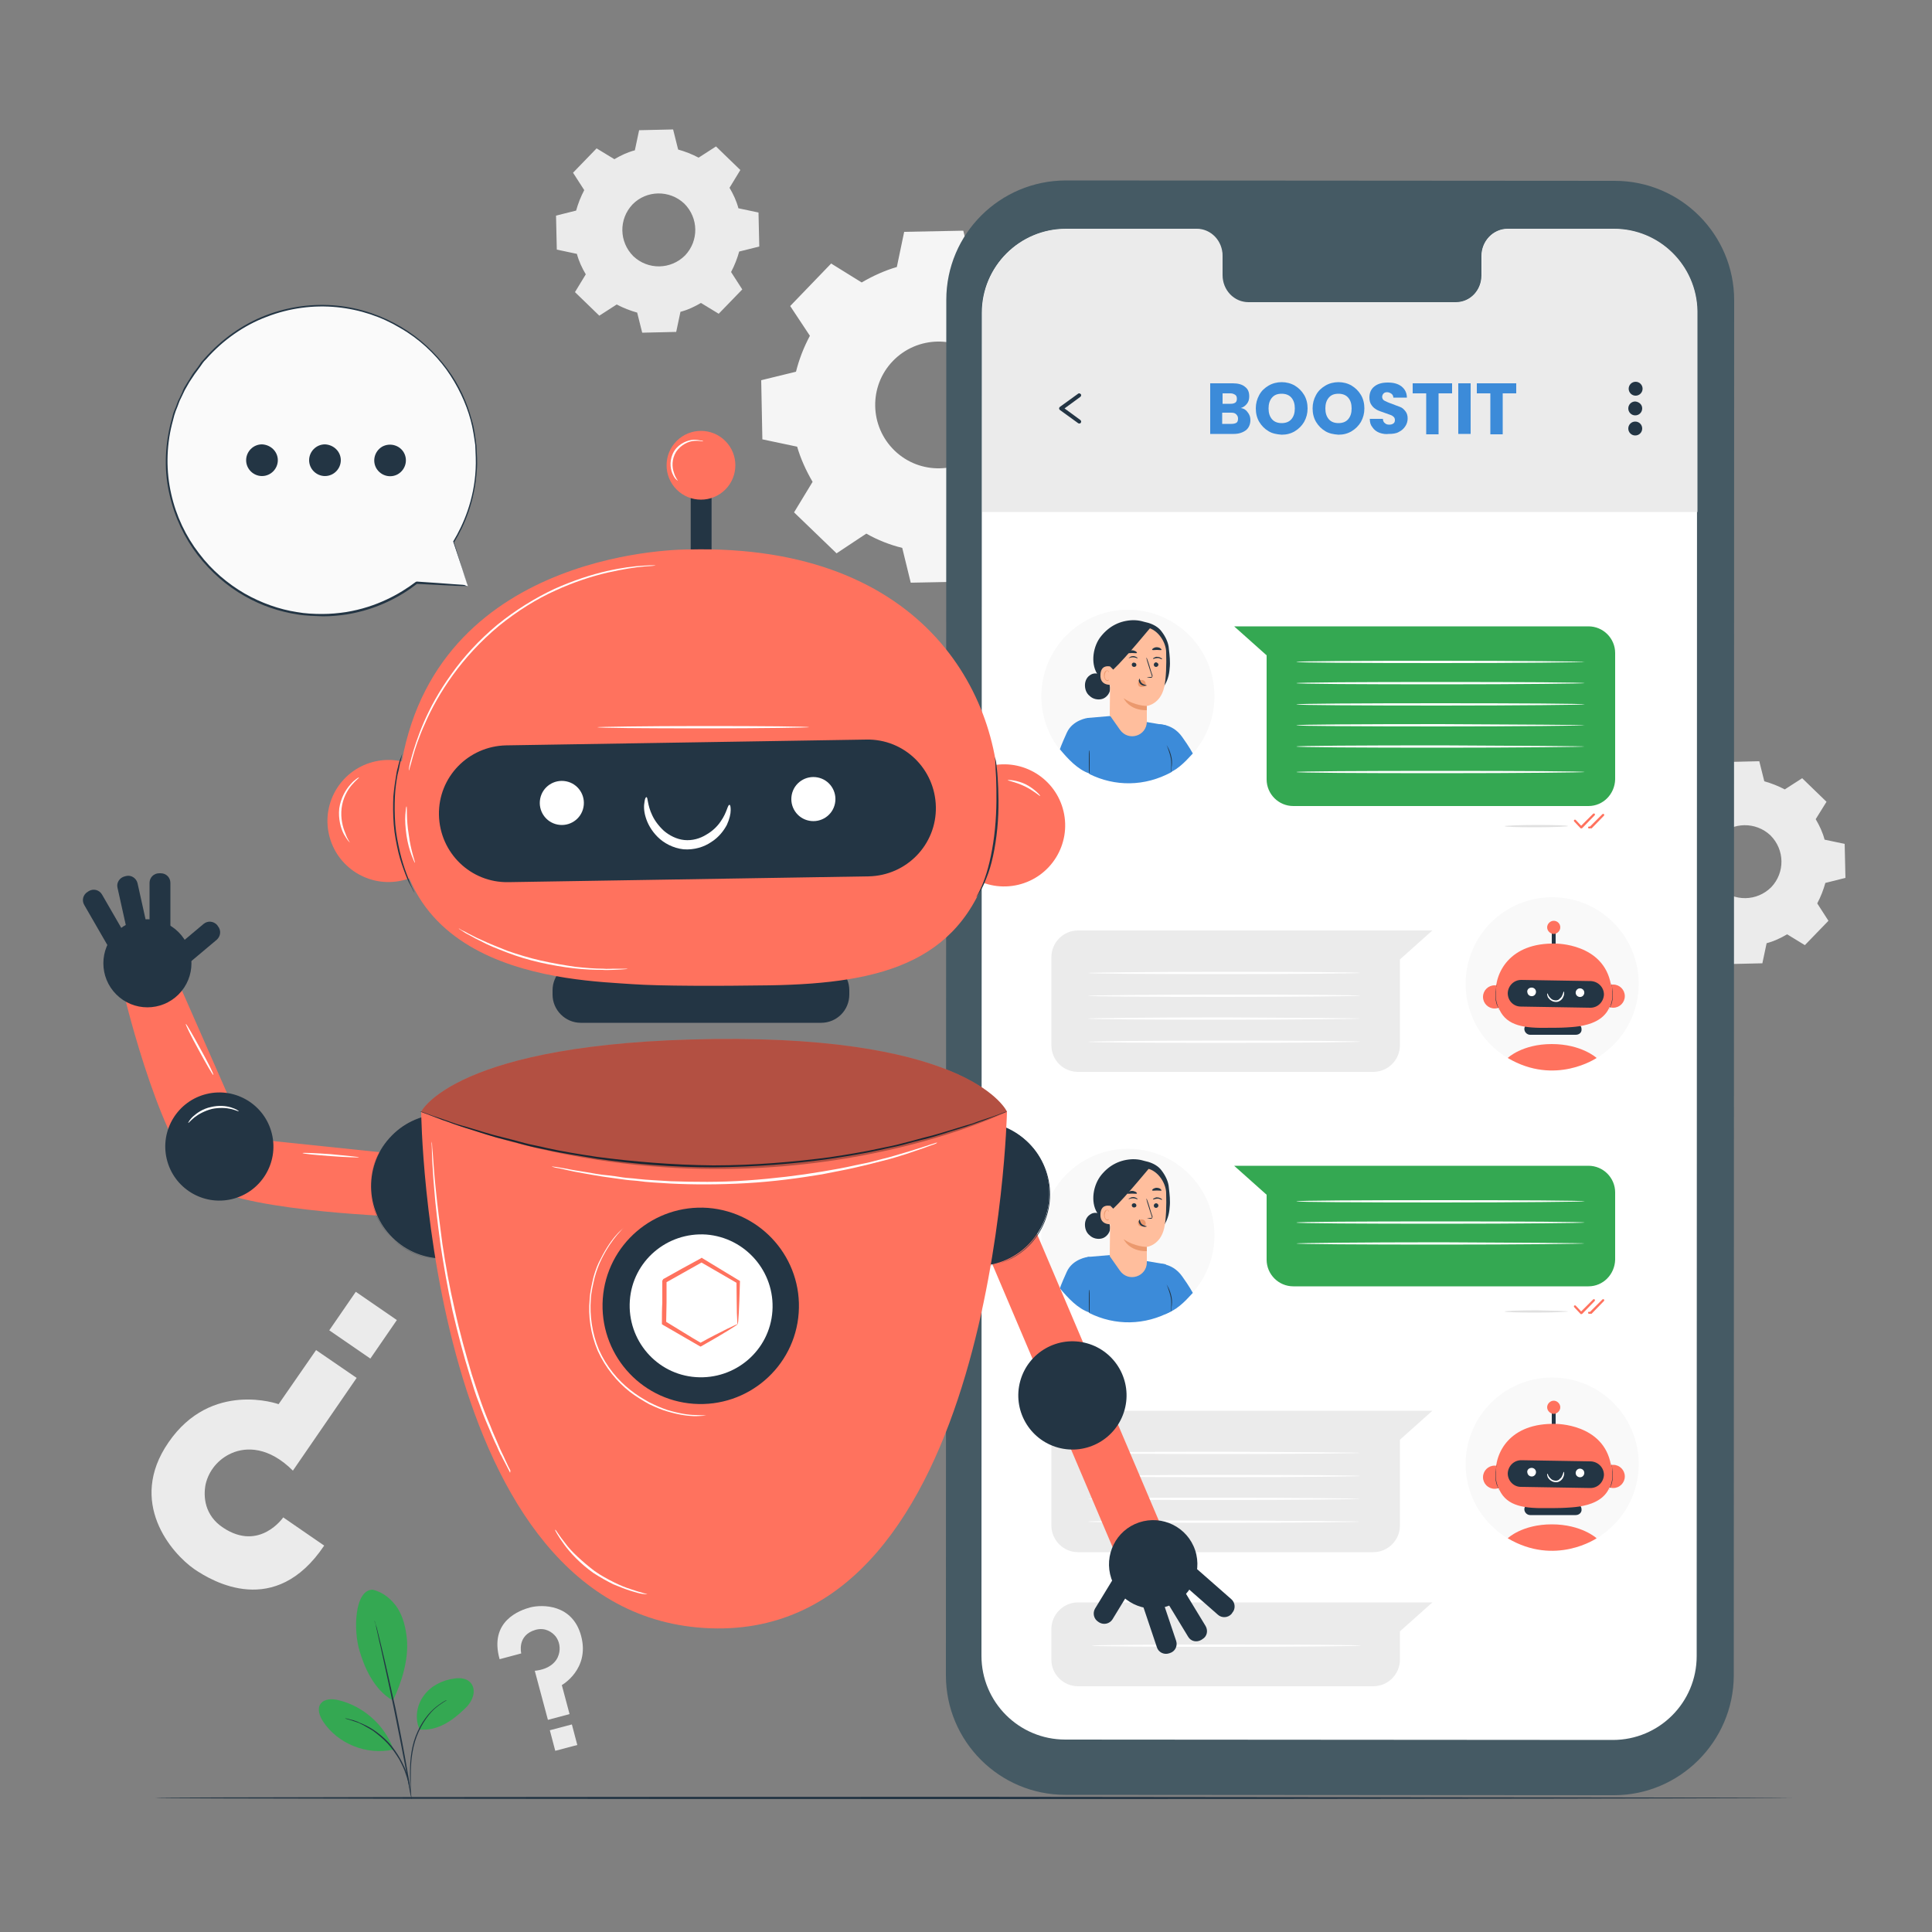 <svg xmlns="http://www.w3.org/2000/svg" xmlns:xlink="http://www.w3.org/1999/xlink" x="0px" y="0px" viewBox="0 0 500 500" style="enable-background:new 0 0 500 500;" xml:space="preserve"><rect x="0" y="0" width="500" height="500" fill="#808080" stroke="none"/><style type="text/css">	.st0{fill:#EBEBEB;}	.st1{fill:#F5F5F5;}	.st2{display:none;}	.st3{display:inline;}	.st4{fill:#233544;}	.st5{fill:#455A64;}	.st6{fill:#FFFFFF;}	.st7{fill:#F9F9F9;}	.st8{fill:#3C8BD9;}	.st9{fill:#FFBE9D;}	.st10{fill:#EB996E;}	.st11{fill:#34A852;}	.st12{fill:#E0E0E0;}	.st13{fill:#FF725E;}	.st14{fill:#FAFAFA;}	.st15{opacity:0.3;}</style><g id="Background_Complete">	<g>		<g>			<path class="st0" d="M83.9,400l-10.6-7.3c0,0-6.1,8.9-15.5,2.7c-4.9-3.2-5.2-8.1-4.6-11.2c0.8-3.6,3.3-6.6,6.7-8.1    c3.8-1.7,9.7-1.7,15.9,4.5l16.5-24l-10.5-7.2l-9.7,14c0,0-17.4-6.3-28.5,9.9c-10.7,15.5,0.8,28.7,6.7,32.8    C55,409.3,71.2,418.9,83.9,400z"></path>		</g>		<g>							<rect x="87.4" y="337" transform="matrix(-0.824 -0.567 0.567 -0.824 -23.215 678.844)" class="st0" width="12.9" height="12.1"></rect>		</g>	</g>	<g>		<g>			<path class="st0" d="M129.3,429.4l5.6-1.5c0,0-1.2-4.7,3.7-6.1c2.5-0.7,4.3,0.6,5.2,1.7c1,1.3,1.3,3.1,0.8,4.7    c-0.5,1.8-2.3,3.8-6.2,4.2l3.4,12.7l5.6-1.5l-2-7.5c0,0,7.3-4.1,5-12.7c-2.2-8.3-10.1-8.2-13.2-7.4    C134.6,416.7,126.5,419.5,129.3,429.4z"></path>		</g>		<g>							<rect x="142.9" y="446.9" transform="matrix(0.967 -0.255 0.255 0.967 -109.848 52.074)" class="st0" width="5.9" height="5.5"></rect>		</g>	</g>	<g>		<g>			<g>				<path class="st1" d="M223,73.1c2.9-1.7,6-3.1,9.1-4L234,60l15.3-0.3l2.2,9c3.2,0.8,6.3,2,9.3,3.6l7.7-5.1l11,10.6l-4.8,7.9     c1.7,2.9,3.1,6,4,9.1l9,1.9l0.3,15.3l-9,2.2c-0.8,3.2-2,6.3-3.6,9.3l5.1,7.7l-10.6,11l-7.9-4.8c-2.9,1.7-6,3.1-9.1,4l-1.9,9.1     l-15.3,0.3l-2.2-9c-3.2-0.8-6.3-2-9.3-3.7l-7.7,5.1l-11-10.6l4.8-7.9c-1.7-2.9-3.1-6-4-9.1l-9-1.9l-0.3-15.3l9-2.2     c0.8-3.2,2-6.3,3.6-9.3l-5.1-7.7l10.6-11L223,73.1L223,73.1z M231.1,93.4c-6.3,6.5-6.1,16.9,0.4,23.2c6.5,6.3,16.9,6.1,23.2-0.4     c6.3-6.5,6.1-16.9-0.4-23.2C247.8,86.7,237.4,86.9,231.1,93.4z"></path>			</g>		</g>	</g>	<g>		<g>			<g>				<path class="st0" d="M159,41.2c1.7-1,3.4-1.8,5.3-2.3l1.1-5.2l8.8-0.2l1.3,5.2c1.8,0.5,3.6,1.2,5.3,2.1l4.5-2.9l6.3,6.1     l-2.8,4.6c1,1.7,1.8,3.4,2.3,5.3l5.2,1.1l0.2,8.8l-5.2,1.3c-0.5,1.8-1.2,3.6-2.1,5.3l2.9,4.5l-6.1,6.3l-4.6-2.8     c-1.7,1-3.4,1.8-5.3,2.3l-1.1,5.2l-8.8,0.2l-1.3-5.2c-1.8-0.5-3.6-1.2-5.3-2.1l-4.5,2.9l-6.3-6.1l2.8-4.6     c-1-1.7-1.8-3.4-2.3-5.3l-5.2-1.1l-0.2-8.8l5.2-1.3c0.5-1.8,1.2-3.6,2.1-5.3l-2.9-4.5l6.1-6.3L159,41.2L159,41.2z M163.7,52.9     c-3.6,3.8-3.5,9.7,0.2,13.4c3.8,3.6,9.7,3.5,13.4-0.2c3.6-3.8,3.5-9.7-0.2-13.4C173.3,49.1,167.3,49.2,163.7,52.9z"></path>			</g>		</g>	</g>	<g>		<g>			<g>				<path class="st0" d="M440.1,204.7c1.7-1,3.4-1.8,5.3-2.3l1.1-5.2l8.8-0.2l1.3,5.2c1.8,0.5,3.6,1.2,5.3,2.1l4.5-2.9l6.3,6.1     l-2.8,4.5c1,1.7,1.8,3.4,2.3,5.3l5.2,1.1l0.2,8.8l-5.2,1.3c-0.5,1.8-1.2,3.6-2.1,5.3l2.9,4.5l-6.1,6.3l-4.6-2.8     c-1.7,1-3.4,1.8-5.3,2.3l-1.1,5.2l-8.8,0.2l-1.3-5.2c-1.8-0.5-3.6-1.2-5.3-2.1l-4.5,2.9l-6.3-6.1l2.8-4.6     c-1-1.7-1.8-3.4-2.3-5.3l-5.2-1.1l-0.2-8.8l5.2-1.3c0.5-1.8,1.2-3.6,2.1-5.3l-2.9-4.5l6.1-6.3L440.1,204.7L440.1,204.7z      M444.8,216.4c-3.6,3.8-3.5,9.7,0.2,13.4c3.8,3.6,9.7,3.5,13.4-0.2c3.6-3.8,3.5-9.7-0.2-13.4     C454.4,212.6,448.4,212.7,444.8,216.4z"></path>			</g>		</g>	</g></g><g id="Background_Simple" class="st2">	<g class="st3">		<path class="st0" d="M58.7,97.1l2.4-4c20.5-33.8,57.6-54.2,96.7-51.7c5,0.3,10,1,15,2.1c35.6,7.6,66.5,34.5,79.3,68.9   c7.5,20.3,9.6,43.6,24,59.6c18.6,20.9,50.3,21.6,78.1,20.7c27.8-0.9,59.4-0.1,78,20.9c11.6,13.2,15.3,31.9,14.4,49.5   c-2.5,46.6-35,88.3-76.3,109.1c-41.3,20.7-90,22.6-135.2,13.5c-63.4-12.8-123.6-47.9-159.9-102C38.9,229.4,29.8,155.6,58.7,97.1z"></path>	</g>	<g class="st3">		<circle class="st0" cx="71" cy="369.6" r="25.1"></circle>	</g></g><g id="Floor">	<g>		<g>			<path class="st4" d="M463.8,465.3c0,0.1-94.8,0.3-211.8,0.3c-117,0-211.8-0.1-211.8-0.3s94.8-0.3,211.8-0.3    C369,465.1,463.8,465.2,463.8,465.3z"></path>		</g>	</g></g><g id="Device">	<g>		<g>			<g>				<g>					<g>						<g>							<g>								<g>									<path class="st5" d="M417.7,464.6l-142-0.1c-17.1,0-30.9-13.9-30.9-30.9l0.1-356c0-17.1,13.9-30.9,31-30.9l142,0.1          c17.1,0,30.9,13.9,30.9,30.9l-0.1,356C448.6,450.7,434.7,464.6,417.7,464.6z"></path>								</g>							</g>						</g>					</g>				</g>				<g>					<g>						<g>							<g>								<g>									<path class="st6" d="M417.6,59.3l-27.5,0c-3.7,0-6.7,3.1-6.7,7l0,5c0,3.9-3,7-6.7,7l-53.7,0c-3.7,0-6.7-3.1-6.7-7l0-5          c0-3.9-3-7-6.7-7l-9.7,0l-24.1,0c-12,0-21.7,9.7-21.7,21.7l-0.1,347.5c0,12,9.7,21.7,21.7,21.7l141.7,0.1          c12,0,21.7-9.7,21.7-21.7l0.1-347.5C439.3,69,429.6,59.3,417.6,59.3z"></path>								</g>							</g>						</g>					</g>				</g>			</g>			<g>				<path class="st0" d="M439.3,132.3V80.5c-0.2-11.8-9.8-21.3-21.6-21.3l-27.5,0c-3.7,0-6.7,3.1-6.7,7l0,5c0,3.9-3,7-6.7,7l-53.7,0     c-3.7,0-6.7-3.1-6.7-7l0-5c0-3.9-3-7-6.7-7l-9.7,0l-24.1,0c-12,0-21.7,9.7-21.7,21.7l0,51.6h185.1L439.3,132.3z"></path>			</g>		</g>		<g>			<g>				<g>					<ellipse class="st7" cx="291.9" cy="180.2" rx="22.4" ry="22.4"></ellipse>				</g>			</g>			<g>				<g>					<g>						<g>							<g>								<g>									<g>										<g>											<g>												<path class="st8" d="M281.5,185.8l5.9-0.5l14.3,2.4l1.7,10.8l-0.2,1.3c-6.9,3.8-14.7,3.8-21.3,0.5L281.5,185.8"></path>											</g>										</g>									</g>								</g>							</g>						</g>					</g>					<g>						<g>							<g>								<g>									<g>										<g>											<g>												<path class="st8" d="M298.6,187.5c0,0,4.5-0.9,7.4,3.3c1.8,2.5,2.7,4.2,2.7,4.2c-2.3,2.5-4.2,4.5-7.5,5.6L298.6,187.5z"></path>											</g>										</g>									</g>								</g>							</g>						</g>					</g>				</g>				<g>					<g>						<g>							<g>								<g>									<g>										<g>											<g>												<path class="st8" d="M281.5,185.8c0,0-3.9,0.5-5.4,3.8c-1.5,3.3-1.8,4.3-1.8,4.3c2,2.4,4.6,5.3,7.7,6.3             c0,0,0.7-8.3,0.8-10.7C282.8,187,282.9,185.7,281.5,185.8z"></path>											</g>										</g>									</g>								</g>							</g>						</g>					</g>				</g>			</g>			<g>				<g>					<g>						<g>							<g>								<path class="st4" d="M285,164.6c2.1-2.6,4.9-4,8.2-4.1c1.9,0,2.6,0.4,4,0.7c1.3,0.4,2.6,1.1,3.4,2.2c1,1.3,1.8,2.9,1.9,4.5         c0.2,1.7,0.4,3.4,0.2,5.1c-0.1,1.7-0.6,3.4-1.6,4.8l-4.3,0.7c-2.4,0.1-4.8,0.2-7.1-0.4c-2.3-0.5-4.6-1.8-5.8-3.8         C282.2,171.5,282.9,167.1,285,164.6z"></path>							</g>						</g>					</g>					<g>						<g>							<g>								<path class="st4" d="M280.8,177c0.1-1,0.6-1.9,1.5-2.4c0.8-0.5,2-0.4,2.7,0.2l0.7,0.8c1.1,0.5,1.7,1.7,1.6,2.8         c-0.1,1.1-1,2.2-2.1,2.5c-1.1,0.3-2.4,0-3.2-0.8C281.1,179.4,280.7,178.2,280.8,177z"></path>							</g>						</g>					</g>					<g>						<g>							<g>								<g>									<g>										<g>											<g>												<g>													<g>														<path class="st9" d="M296.8,186.7c0,0,0-4,0-4c0,0,3.5-0.4,4.5-4.9c0.5-2.2,0.6-5.9,0.5-9c0-2.7-2.4-6.4-5.7-6.5               l-1.5-0.2l-5.7,2.3c-0.8,0-1.5,0.7-1.5,1.5l-0.2,19.2l2.6,3.7C292,192,296.8,190.5,296.8,186.7L296.8,186.7               L296.8,186.7z"></path>													</g>												</g>											</g>										</g>									</g>								</g>							</g>							<g>								<g>									<g>										<path class="st10" d="M294.5,176.8c0-0.2,0.2-0.4,0.3-0.6c0.3-0.3,0.8-0.3,1.2-0.1c0.4,0.2,0.6,0.8,0.5,1.2l0,0           c-0.2,0.3-0.5,0.5-0.9,0.5c-0.1,0-0.1,0-0.2,0c-0.3,0-0.5-0.1-0.7-0.3C294.6,177.4,294.5,177.1,294.5,176.8z"></path>									</g>								</g>							</g>							<g>								<g>									<g>										<g>											<g>												<g>													<g>														<g>															<g>																<g>																	<g>																		<g>																			<g>																				<g>																					<g>																						<g>																							<g>																								<g>																									<g>																										<g>																											<g>																												<path class="st4" d="M299.8,172c0,0.3-0.3,0.6-0.6,0.6c-0.3,0-0.6-0.2-0.6-0.6c0-0.3,0.3-0.6,0.6-0.6                             C299.5,171.5,299.8,171.7,299.8,172z"></path>																											</g>																										</g>																									</g>																								</g>																							</g>																						</g>																					</g>																				</g>																			</g>																		</g>																	</g>																</g>															</g>														</g>													</g>												</g>											</g>										</g>										<g>											<g>												<g>													<g>														<g>															<g>																<g>																	<g>																		<g>																			<g>																				<g>																					<g>																						<g>																							<g>																								<g>																									<g>																										<g>																											<g>																												<g>																													<path class="st4" d="M300.7,170.6c-0.1,0.1-0.5-0.3-1.1-0.3c-0.6,0-1.1,0.3-1.2,0.2c0,0,0-0.2,0.3-0.3                              c0.2-0.1,0.5-0.3,0.9-0.2c0.4,0,0.7,0.2,0.9,0.3C300.7,170.4,300.8,170.5,300.7,170.6z"></path>																												</g>																											</g>																										</g>																									</g>																								</g>																							</g>																						</g>																					</g>																				</g>																			</g>																		</g>																	</g>																</g>															</g>														</g>													</g>												</g>											</g>										</g>										<g>											<g>												<g>													<g>														<g>															<g>																<g>																	<g>																		<g>																			<g>																				<g>																					<g>																						<g>																							<g>																								<g>																									<g>																										<g>																											<g>																												<path class="st4" d="M296.8,175.3c0,0,0.4-0.1,1-0.1c0.2,0,0.3,0,0.3-0.1c0-0.1,0-0.3-0.1-0.5                             c-0.1-0.4-0.3-0.8-0.4-1.2c-0.6-1.8-1-3.2-0.9-3.2c0.1,0,0.6,1.4,1.1,3.2c0.1,0.4,0.3,0.9,0.4,1.2                             c0.1,0.2,0.1,0.4,0,0.6c0,0.1-0.2,0.2-0.3,0.2c-0.1,0-0.2,0-0.3,0C297.2,175.4,296.8,175.3,296.8,175.3                             z"></path>																											</g>																										</g>																									</g>																								</g>																							</g>																						</g>																					</g>																				</g>																			</g>																		</g>																	</g>																</g>															</g>														</g>													</g>												</g>											</g>										</g>										<g>											<g>												<g>													<g>														<g>															<g>																<g>																	<g>																		<g>																			<g>																				<g>																					<g>																						<g>																							<g>																								<g>																									<g>																										<g>																											<path class="st10" d="M296.8,182.7c0,0-3.1,0-6-2c0,0,1.4,3.2,6,3.1L296.8,182.7z"></path>																										</g>																									</g>																								</g>																							</g>																						</g>																					</g>																				</g>																			</g>																		</g>																	</g>																</g>															</g>														</g>													</g>												</g>											</g>										</g>										<g>											<g>												<g>													<g>														<g>															<g>																<g>																	<g>																		<g>																			<g>																				<g>																					<g>																						<g>																							<g>																								<g>																									<g>																										<g>																											<g>																												<path class="st4" d="M294.9,175.6c0.1,0,0.1,0.7,0.6,1.2c0.6,0.5,1.3,0.5,1.3,0.6c0,0-0.2,0.1-0.5,0.1                             c-0.3,0-0.7-0.1-1.1-0.4c-0.3-0.3-0.5-0.7-0.5-1C294.8,175.8,294.9,175.6,294.9,175.6z"></path>																											</g>																										</g>																									</g>																								</g>																							</g>																						</g>																					</g>																				</g>																			</g>																		</g>																	</g>																</g>															</g>														</g>													</g>												</g>											</g>										</g>										<g>											<g>												<g>													<g>														<g>															<g>																<g>																	<g>																		<g>																			<g>																				<g>																					<g>																						<g>																							<g>																								<g>																									<g>																										<g>																											<g>																												<g>																													<g>																														<path class="st4" d="M300.6,168.2c-0.1,0.1-0.6,0-1.2,0c-0.6,0-1,0.1-1.2,0c-0.1-0.1,0-0.2,0.2-0.4                               c0.2-0.1,0.5-0.3,0.9-0.3c0.4,0,0.7,0.1,0.9,0.2C300.6,168,300.6,168.1,300.6,168.2z"></path>																													</g>																												</g>																											</g>																										</g>																									</g>																								</g>																							</g>																						</g>																					</g>																				</g>																			</g>																		</g>																	</g>																</g>															</g>														</g>													</g>												</g>											</g>										</g>										<g>											<g>												<g>													<g>														<g>															<g>																<g>																	<g>																		<g>																			<g>																				<g>																					<g>																						<g>																							<g>																								<g>																									<g>																										<g>																											<g>																												<path class="st4" d="M292.9,172c0,0.3,0.2,0.6,0.6,0.6c0.3,0,0.6-0.2,0.6-0.5c0-0.3-0.2-0.6-0.6-0.6                             C293.2,171.4,292.9,171.7,292.9,172z"></path>																											</g>																										</g>																									</g>																								</g>																							</g>																						</g>																					</g>																				</g>																			</g>																		</g>																	</g>																</g>															</g>														</g>													</g>												</g>											</g>										</g>										<g>											<g>												<g>													<g>														<g>															<g>																<g>																	<g>																		<g>																			<g>																				<g>																					<g>																						<g>																							<g>																								<g>																									<g>																										<g>																											<g>																												<g>																													<path class="st4" d="M292.1,170.3c0.1,0.1,0.5-0.2,1.1-0.2c0.6,0,1.1,0.3,1.2,0.3c0,0,0-0.2-0.2-0.3                              c-0.2-0.1-0.5-0.3-0.9-0.3c-0.4,0-0.7,0.1-0.9,0.3C292.2,170.2,292.1,170.3,292.1,170.3z"></path>																												</g>																											</g>																										</g>																									</g>																								</g>																							</g>																						</g>																					</g>																				</g>																			</g>																		</g>																	</g>																</g>															</g>														</g>													</g>												</g>											</g>										</g>										<g>											<g>												<g>													<g>														<g>															<g>																<g>																	<g>																		<g>																			<g>																				<g>																					<g>																						<g>																							<g>																								<g>																									<g>																										<g>																											<g>																												<g>																													<g>																														<path class="st4" d="M291.8,169c0.1,0.1,0.6,0,1.2,0c0.6,0,1.1,0.1,1.2,0c0.1-0.1,0-0.2-0.2-0.4                               c-0.2-0.1-0.6-0.3-1-0.3c-0.4,0-0.7,0.1-1,0.3C291.8,168.8,291.7,168.9,291.8,169z"></path>																													</g>																												</g>																											</g>																										</g>																									</g>																								</g>																							</g>																						</g>																					</g>																				</g>																			</g>																		</g>																	</g>																</g>															</g>														</g>													</g>												</g>											</g>										</g>									</g>								</g>							</g>							<g>								<g>									<g>										<g>											<g>												<g>													<g>														<g>															<g>																<g>																	<g>																		<g>																			<g>																				<g>																					<g>																						<g>																							<g>																								<g>																									<path class="st9" d="M288.1,173.7c0-0.3-0.3-1.2-0.7-1.2c-0.9-0.2-2.5-0.2-2.6,2.1c-0.2,3.1,3,2.6,3,2.6                          C287.8,177,288.1,174.9,288.1,173.7z"></path>																								</g>																							</g>																						</g>																					</g>																				</g>																			</g>																		</g>																	</g>																</g>															</g>														</g>													</g>												</g>											</g>										</g>									</g>								</g>								<g>									<g>										<g>											<g>												<g>													<g>														<g>															<g>																<g>																	<g>																		<g>																			<g>																				<g>																					<g>																						<g>																							<g>																								<g>																									<g>																										<path class="st10" d="M287,175.9c0,0-0.1,0-0.2,0.1c-0.1,0-0.2,0.1-0.4,0c-0.3-0.1-0.6-0.7-0.5-1.2                           c0-0.3,0.1-0.5,0.2-0.8c0.1-0.2,0.3-0.4,0.4-0.4c0.2,0,0.3,0.1,0.3,0.2c0,0.1,0,0.1,0,0.2                           c0,0,0.1,0,0.1-0.2c0-0.1,0-0.1-0.1-0.2c-0.1-0.1-0.2-0.1-0.3-0.1c-0.2,0-0.5,0.2-0.6,0.4                           c-0.1,0.2-0.2,0.5-0.2,0.9c0,0.6,0.3,1.2,0.7,1.4c0.2,0.1,0.4,0,0.5-0.1C287,176,287,175.9,287,175.9z"></path>																									</g>																								</g>																							</g>																						</g>																					</g>																				</g>																			</g>																		</g>																	</g>																</g>															</g>														</g>													</g>												</g>											</g>										</g>									</g>								</g>							</g>						</g>					</g>					<g>						<g>							<g>								<g>									<path class="st4" d="M287.3,172.5l0.8,0.8c3.4-3.2,10-11.4,9.7-10.9c0,0-2.3-1-4.9-0.5c-2.5,0.4-7.3,1.7-7.2,4.7          C285.8,169.5,287.3,172.5,287.3,172.5z"></path>								</g>							</g>						</g>					</g>				</g>			</g>			<g>				<g>					<g>						<path class="st4" d="M281.9,200.2c-0.1,0-0.1-1.3-0.1-3c0-1.6,0-3,0.1-3c0.1,0,0.1,1.3,0.1,3C282,198.9,282,200.2,281.9,200.2       z"></path>					</g>				</g>			</g>			<g>				<g>					<g>						<path class="st4" d="M303.1,199.8c0,0,0-0.4,0-1.1c0-0.6,0.1-1.5-0.1-2.5c-0.2-1-0.5-1.8-0.7-2.4c-0.2-0.6-0.4-1-0.4-1       c0,0,0.2,0.3,0.5,0.9c0.3,0.6,0.6,1.4,0.8,2.4c0.2,1,0.1,1.9,0,2.5C303.2,199.4,303.2,199.8,303.1,199.8z"></path>					</g>				</g>			</g>		</g>		<g>			<path class="st11" d="M411.1,208.6h-76.4c-3.8,0-6.9-3.1-6.9-6.9v-32.1l-8.4-7.5h8.4h83.3c3.8,0,6.9,3.1,6.9,6.9v32.7    C417.9,205.5,414.9,208.6,411.1,208.6z"></path>		</g>		<g>			<g>				<path class="st12" d="M405.8,213.8c0,0.1-3.7,0.3-8.2,0.3c-4.5,0-8.2-0.1-8.2-0.3c0-0.1,3.7-0.3,8.2-0.3     C402.2,213.5,405.8,213.6,405.8,213.8z"></path>			</g>		</g>		<g>			<g>				<path class="st13" d="M409.2,214.4c-0.1,0-0.1,0-0.2-0.1l-1.6-1.7c-0.1-0.1-0.1-0.3,0-0.4c0.1-0.1,0.3-0.1,0.4,0l1.4,1.5     l3.1-3.1c0.1-0.1,0.3-0.1,0.4,0c0.1,0.1,0.1,0.3,0,0.4l-3.2,3.3C409.3,214.4,409.3,214.4,409.2,214.4z"></path>			</g>			<g>				<path class="st13" d="M411.5,214.4C411.5,214.4,411.5,214.4,411.5,214.4l-0.3,0c-0.1,0-0.2-0.1-0.2-0.3c0-0.1,0.1-0.2,0.3-0.2     l0.2,0l3.2-3.2c0.1-0.1,0.3-0.1,0.4,0c0.1,0.1,0.1,0.3,0,0.4l-3.2,3.3C411.6,214.3,411.5,214.4,411.5,214.4z"></path>			</g>		</g>		<g>			<g>				<path class="st12" d="M405.8,339.4c0,0.1-3.7,0.3-8.2,0.3c-4.5,0-8.2-0.1-8.2-0.3c0-0.1,3.7-0.3,8.2-0.3     C402.2,339.2,405.8,339.3,405.8,339.4z"></path>			</g>		</g>		<g>			<g>				<path class="st13" d="M409.2,340.1C409.2,340.1,409.2,340.1,409.2,340.1c-0.1,0-0.1,0-0.2-0.1l-1.6-1.7c-0.1-0.1-0.1-0.3,0-0.4     c0.1-0.1,0.3-0.1,0.4,0l1.4,1.5l3.1-3.1c0.1-0.1,0.3-0.1,0.4,0c0.1,0.1,0.1,0.3,0,0.4l-3.2,3.3     C409.3,340.1,409.3,340.1,409.2,340.1z"></path>			</g>			<g>				<path class="st13" d="M411.5,340C411.5,340,411.5,340,411.5,340l-0.3,0c-0.1,0-0.2-0.1-0.2-0.3c0-0.1,0.1-0.3,0.3-0.2l0.2,0     l3.2-3.2c0.1-0.1,0.3-0.1,0.4,0c0.1,0.1,0.1,0.3,0,0.4l-3.2,3.3C411.6,340,411.5,340,411.5,340z"></path>			</g>		</g>		<g>			<g>				<path class="st6" d="M410.1,171.3c0,0.1-16.7,0.3-37.3,0.3c-20.6,0-37.3-0.1-37.3-0.3s16.7-0.3,37.3-0.3     C393.4,171,410.1,171.2,410.1,171.3z"></path>			</g>		</g>		<g>			<g>				<path class="st6" d="M410.1,176.8c0,0.1-16.7,0.3-37.3,0.3c-20.6,0-37.3-0.1-37.3-0.3s16.7-0.3,37.3-0.3     C393.4,176.5,410.1,176.6,410.1,176.8z"></path>			</g>		</g>		<g>			<g>				<path class="st6" d="M410.1,182.3c0,0.1-16.7,0.3-37.3,0.3c-20.6,0-37.3-0.1-37.3-0.3s16.7-0.3,37.3-0.3     C393.4,182,410.1,182.1,410.1,182.3z"></path>			</g>		</g>		<g>			<g>				<g>					<ellipse class="st7" cx="291.9" cy="319.7" rx="22.4" ry="22.4"></ellipse>				</g>			</g>			<g>				<g>					<g>						<g>							<g>								<g>									<g>										<g>											<g>												<path class="st8" d="M281.5,325.3l5.9-0.5l14.3,2.4l1.7,10.8l-0.2,1.3c-6.9,3.8-14.7,3.8-21.3,0.5L281.5,325.3"></path>											</g>										</g>									</g>								</g>							</g>						</g>					</g>					<g>						<g>							<g>								<g>									<g>										<g>											<g>												<path class="st8" d="M298.6,327.1c0,0,4.5-0.9,7.4,3.3c1.8,2.5,2.7,4.2,2.7,4.2c-2.3,2.5-4.2,4.5-7.5,5.6L298.6,327.1z"></path>											</g>										</g>									</g>								</g>							</g>						</g>					</g>				</g>				<g>					<g>						<g>							<g>								<g>									<g>										<g>											<g>												<path class="st8" d="M281.5,325.3c0,0-3.9,0.5-5.4,3.8c-1.5,3.3-1.8,4.3-1.8,4.3c2,2.4,4.6,5.3,7.7,6.3             c0,0,0.7-8.3,0.8-10.7C282.8,326.5,282.9,325.2,281.5,325.3z"></path>											</g>										</g>									</g>								</g>							</g>						</g>					</g>				</g>			</g>			<g>				<g>					<g>						<g>							<g>								<path class="st4" d="M285,304.1c2.1-2.6,4.9-4,8.2-4.1c1.9,0,2.6,0.4,4,0.7c1.3,0.4,2.6,1.1,3.4,2.2c1,1.3,1.8,2.9,1.9,4.5         c0.2,1.7,0.4,3.4,0.2,5.1c-0.1,1.7-0.6,3.4-1.6,4.8l-4.3,0.7c-2.4,0.1-4.8,0.2-7.1-0.4c-2.3-0.5-4.6-1.8-5.8-3.8         C282.2,311,282.9,306.7,285,304.1z"></path>							</g>						</g>					</g>					<g>						<g>							<g>								<path class="st4" d="M280.8,316.6c0.1-1,0.6-1.9,1.5-2.4c0.8-0.5,2-0.4,2.7,0.2l0.7,0.8c1.1,0.5,1.7,1.7,1.6,2.8         c-0.1,1.1-1,2.2-2.1,2.5c-1.1,0.3-2.4,0-3.2-0.8C281.1,319,280.7,317.8,280.8,316.6z"></path>							</g>						</g>					</g>					<g>						<g>							<g>								<g>									<g>										<g>											<g>												<g>													<g>														<path class="st9" d="M296.8,326.7c0,0,0-4,0-4c0,0,3.5-0.4,4.5-4.9c0.5-2.2,0.6-5.9,0.5-9c0-2.7-2.4-6.4-5.7-6.5               l-1.5-0.2l-5.7,2.3c-0.8,0-1.5,0.7-1.5,1.5l-0.2,19.2l2.6,3.7C292,332,296.8,330.4,296.8,326.7L296.8,326.7               L296.8,326.7z"></path>													</g>												</g>											</g>										</g>									</g>								</g>							</g>							<g>								<g>									<g>										<path class="st10" d="M294.5,316.4c0-0.2,0.2-0.4,0.3-0.6c0.3-0.3,0.8-0.3,1.2-0.1c0.4,0.2,0.6,0.8,0.5,1.2l0,0           c-0.2,0.3-0.5,0.5-0.9,0.5c-0.1,0-0.1,0-0.2,0c-0.3,0-0.5-0.1-0.7-0.3C294.6,317,294.5,316.7,294.5,316.4z"></path>									</g>								</g>							</g>							<g>								<g>									<g>										<g>											<g>												<g>													<g>														<g>															<g>																<g>																	<g>																		<g>																			<g>																				<g>																					<g>																						<g>																							<g>																								<g>																									<g>																										<g>																											<g>																												<path class="st4" d="M299.8,312c0,0.3-0.3,0.6-0.6,0.6c-0.3,0-0.6-0.2-0.6-0.6c0-0.3,0.3-0.6,0.6-0.6                             C299.5,311.4,299.8,311.7,299.8,312z"></path>																											</g>																										</g>																									</g>																								</g>																							</g>																						</g>																					</g>																				</g>																			</g>																		</g>																	</g>																</g>															</g>														</g>													</g>												</g>											</g>										</g>										<g>											<g>												<g>													<g>														<g>															<g>																<g>																	<g>																		<g>																			<g>																				<g>																					<g>																						<g>																							<g>																								<g>																									<g>																										<g>																											<g>																												<g>																													<path class="st4" d="M300.7,310.5c-0.1,0.1-0.5-0.3-1.1-0.3c-0.6,0-1.1,0.3-1.2,0.2c0,0,0-0.2,0.3-0.3                              c0.2-0.1,0.5-0.3,0.9-0.2c0.4,0,0.7,0.2,0.9,0.3C300.7,310.3,300.8,310.5,300.7,310.5z"></path>																												</g>																											</g>																										</g>																									</g>																								</g>																							</g>																						</g>																					</g>																				</g>																			</g>																		</g>																	</g>																</g>															</g>														</g>													</g>												</g>											</g>										</g>										<g>											<g>												<g>													<g>														<g>															<g>																<g>																	<g>																		<g>																			<g>																				<g>																					<g>																						<g>																							<g>																								<g>																									<g>																										<g>																											<g>																												<path class="st4" d="M296.8,315.3c0,0,0.4-0.1,1-0.1c0.2,0,0.3,0,0.3-0.1c0-0.1,0-0.3-0.1-0.5                             c-0.1-0.4-0.3-0.8-0.4-1.2c-0.6-1.8-1-3.2-0.9-3.2c0.1,0,0.6,1.4,1.1,3.2c0.1,0.4,0.3,0.9,0.4,1.2                             c0.1,0.2,0.1,0.4,0,0.6c0,0.1-0.2,0.2-0.3,0.2c-0.1,0-0.2,0-0.3,0C297.2,315.3,296.8,315.3,296.8,315.3                             z"></path>																											</g>																										</g>																									</g>																								</g>																							</g>																						</g>																					</g>																				</g>																			</g>																		</g>																	</g>																</g>															</g>														</g>													</g>												</g>											</g>										</g>										<g>											<g>												<g>													<g>														<g>															<g>																<g>																	<g>																		<g>																			<g>																				<g>																					<g>																						<g>																							<g>																								<g>																									<g>																										<g>																											<path class="st10" d="M296.8,322.7c0,0-3.1,0-6-2c0,0,1.4,3.2,6,3.1L296.8,322.7z"></path>																										</g>																									</g>																								</g>																							</g>																						</g>																					</g>																				</g>																			</g>																		</g>																	</g>																</g>															</g>														</g>													</g>												</g>											</g>										</g>										<g>											<g>												<g>													<g>														<g>															<g>																<g>																	<g>																		<g>																			<g>																				<g>																					<g>																						<g>																							<g>																								<g>																									<g>																										<g>																											<g>																												<path class="st4" d="M294.9,315.6c0.1,0,0.1,0.7,0.6,1.2c0.6,0.5,1.3,0.5,1.3,0.6c0,0-0.2,0.1-0.5,0.1                             c-0.3,0-0.7-0.1-1.1-0.4c-0.3-0.3-0.5-0.7-0.5-1C294.8,315.7,294.9,315.6,294.9,315.6z"></path>																											</g>																										</g>																									</g>																								</g>																							</g>																						</g>																					</g>																				</g>																			</g>																		</g>																	</g>																</g>															</g>														</g>													</g>												</g>											</g>										</g>										<g>											<g>												<g>													<g>														<g>															<g>																<g>																	<g>																		<g>																			<g>																				<g>																					<g>																						<g>																							<g>																								<g>																									<g>																										<g>																											<g>																												<g>																													<g>																														<path class="st4" d="M300.6,308.1c-0.1,0.1-0.6,0-1.2,0c-0.6,0-1,0.1-1.2,0c-0.1-0.1,0-0.2,0.2-0.4                               c0.2-0.1,0.5-0.3,0.9-0.3c0.4,0,0.7,0.1,0.9,0.2C300.6,307.9,300.6,308.1,300.6,308.1z"></path>																													</g>																												</g>																											</g>																										</g>																									</g>																								</g>																							</g>																						</g>																					</g>																				</g>																			</g>																		</g>																	</g>																</g>															</g>														</g>													</g>												</g>											</g>										</g>										<g>											<g>												<g>													<g>														<g>															<g>																<g>																	<g>																		<g>																			<g>																				<g>																					<g>																						<g>																							<g>																								<g>																									<g>																										<g>																											<g>																												<path class="st4" d="M292.9,311.9c0,0.3,0.2,0.6,0.6,0.6c0.3,0,0.6-0.2,0.6-0.5c0-0.3-0.2-0.6-0.6-0.6                             C293.2,311.4,292.9,311.6,292.9,311.9z"></path>																											</g>																										</g>																									</g>																								</g>																							</g>																						</g>																					</g>																				</g>																			</g>																		</g>																	</g>																</g>															</g>														</g>													</g>												</g>											</g>										</g>										<g>											<g>												<g>													<g>														<g>															<g>																<g>																	<g>																		<g>																			<g>																				<g>																					<g>																						<g>																							<g>																								<g>																									<g>																										<g>																											<g>																												<g>																													<path class="st4" d="M292.1,310.3c0.1,0.1,0.5-0.2,1.1-0.2c0.6,0,1.1,0.3,1.2,0.3c0,0,0-0.2-0.2-0.3                              c-0.2-0.1-0.5-0.3-0.9-0.3c-0.4,0-0.7,0.1-0.9,0.3C292.2,310.1,292.1,310.2,292.1,310.3z"></path>																												</g>																											</g>																										</g>																									</g>																								</g>																							</g>																						</g>																					</g>																				</g>																			</g>																		</g>																	</g>																</g>															</g>														</g>													</g>												</g>											</g>										</g>										<g>											<g>												<g>													<g>														<g>															<g>																<g>																	<g>																		<g>																			<g>																				<g>																					<g>																						<g>																							<g>																								<g>																									<g>																										<g>																											<g>																												<g>																													<g>																														<path class="st4" d="M291.8,308.9c0.1,0.1,0.6,0,1.2,0c0.6,0,1.1,0.1,1.2,0c0.1-0.1,0-0.2-0.2-0.4                               c-0.2-0.1-0.6-0.3-1-0.3c-0.4,0-0.7,0.1-1,0.3C291.8,308.7,291.7,308.9,291.8,308.9z"></path>																													</g>																												</g>																											</g>																										</g>																									</g>																								</g>																							</g>																						</g>																					</g>																				</g>																			</g>																		</g>																	</g>																</g>															</g>														</g>													</g>												</g>											</g>										</g>									</g>								</g>							</g>							<g>								<g>									<g>										<g>											<g>												<g>													<g>														<g>															<g>																<g>																	<g>																		<g>																			<g>																				<g>																					<g>																						<g>																							<g>																								<g>																									<path class="st9" d="M288.1,313.3c0-0.3-0.3-1.2-0.7-1.2c-0.9-0.2-2.5-0.2-2.6,2.1c-0.2,3.1,3,2.6,3,2.6                          C287.8,316.6,288.1,314.4,288.1,313.3z"></path>																								</g>																							</g>																						</g>																					</g>																				</g>																			</g>																		</g>																	</g>																</g>															</g>														</g>													</g>												</g>											</g>										</g>									</g>								</g>								<g>									<g>										<g>											<g>												<g>													<g>														<g>															<g>																<g>																	<g>																		<g>																			<g>																				<g>																					<g>																						<g>																							<g>																								<g>																									<g>																										<path class="st10" d="M287,315.5c0,0-0.1,0-0.2,0.1c-0.1,0-0.2,0.1-0.4,0c-0.3-0.1-0.6-0.7-0.5-1.2                           c0-0.3,0.1-0.5,0.2-0.8c0.1-0.2,0.3-0.4,0.4-0.4c0.2,0,0.3,0.1,0.3,0.2c0,0.1,0,0.1,0,0.2                           c0,0,0.1,0,0.1-0.2c0-0.1,0-0.1-0.1-0.2c-0.1-0.1-0.2-0.1-0.3-0.1c-0.2,0-0.5,0.2-0.6,0.4                           c-0.1,0.2-0.2,0.5-0.2,0.9c0,0.6,0.3,1.2,0.7,1.4c0.2,0.1,0.4,0,0.5-0.1C287,315.5,287,315.5,287,315.5z"></path>																									</g>																								</g>																							</g>																						</g>																					</g>																				</g>																			</g>																		</g>																	</g>																</g>															</g>														</g>													</g>												</g>											</g>										</g>									</g>								</g>							</g>						</g>					</g>					<g>						<g>							<g>								<g>									<path class="st4" d="M287.3,312l0.8,0.8c3.4-3.2,10-11.4,9.7-10.9c0,0-2.3-1-4.9-0.5c-2.5,0.4-7.3,1.7-7.2,4.7          C285.8,309.1,287.3,312,287.3,312z"></path>								</g>							</g>						</g>					</g>				</g>			</g>			<g>				<g>					<g>						<path class="st4" d="M281.9,339.8c-0.1,0-0.1-1.3-0.1-3c0-1.6,0-3,0.1-3c0.1,0,0.1,1.3,0.1,3C282,338.4,282,339.8,281.9,339.8       z"></path>					</g>				</g>			</g>			<g>				<g>					<g>						<path class="st4" d="M303.1,339.4c0,0,0-0.4,0-1.1c0-0.6,0.1-1.5-0.1-2.5c-0.2-1-0.5-1.8-0.7-2.4c-0.2-0.6-0.4-1-0.4-1       c0,0,0.2,0.3,0.5,0.9c0.3,0.6,0.6,1.4,0.8,2.4c0.2,1,0.1,1.9,0,2.6C303.2,339,303.2,339.4,303.1,339.4z"></path>					</g>				</g>			</g>		</g>		<g>			<path class="st11" d="M411.1,332.9h-76.4c-3.8,0-6.9-3.1-6.9-6.9v-16.8l-8.4-7.5h8.4h83.3c3.8,0,6.9,3.1,6.9,6.9V326    C417.9,329.8,414.9,332.9,411.1,332.9z"></path>		</g>		<g>			<g>				<path class="st6" d="M410.1,310.9c0,0.1-16.7,0.3-37.3,0.3c-20.6,0-37.3-0.1-37.3-0.3s16.7-0.3,37.3-0.3     C393.4,310.6,410.1,310.7,410.1,310.9z"></path>			</g>		</g>		<g>			<g>				<path class="st6" d="M410.1,316.4c0,0.1-16.7,0.3-37.3,0.3c-20.6,0-37.3-0.1-37.3-0.3s16.7-0.3,37.3-0.3     C393.4,316.1,410.1,316.2,410.1,316.4z"></path>			</g>		</g>		<g>			<g>				<path class="st6" d="M410.1,321.8c0,0.1-16.7,0.3-37.3,0.3c-20.6,0-37.3-0.1-37.3-0.3c0-0.1,16.7-0.3,37.3-0.3     C393.4,321.6,410.1,321.7,410.1,321.8z"></path>			</g>		</g>		<g>			<g>				<path class="st6" d="M410.1,187.7c0,0.1-16.7,0.3-37.3,0.3c-20.6,0-37.3-0.1-37.3-0.3s16.7-0.3,37.3-0.3     C393.4,187.5,410.1,187.6,410.1,187.7z"></path>			</g>		</g>		<g>			<g>				<path class="st6" d="M410.1,193.2c0,0.1-16.7,0.3-37.3,0.3c-20.6,0-37.3-0.1-37.3-0.3s16.7-0.3,37.3-0.3     C393.4,193,410.1,193.1,410.1,193.2z"></path>			</g>		</g>		<g>			<g>				<path class="st6" d="M410.1,199.8c0,0.1-16.7,0.3-37.3,0.3c-20.6,0-37.3-0.1-37.3-0.3s16.7-0.3,37.3-0.3     C393.4,199.5,410.1,199.6,410.1,199.8z"></path>			</g>		</g>		<g>			<g>				<circle class="st4" cx="423.3" cy="100.6" r="1.8"></circle>			</g>			<g>				<path class="st4" d="M425,105.7c0,1-0.8,1.8-1.8,1.8c-1,0-1.8-0.8-1.8-1.8c0-1,0.8-1.8,1.8-1.8C424.2,104,425,104.7,425,105.7z"></path>			</g>			<g>				<path class="st4" d="M425,110.9c0,1-0.8,1.8-1.8,1.8c-1,0-1.8-0.8-1.8-1.8c0-1,0.8-1.8,1.8-1.8C424.2,109.1,425,109.9,425,110.9     z"></path>			</g>		</g>		<g>			<path class="st4" d="M279.3,109.6c-0.1,0-0.2,0-0.3-0.1l-4.7-3.4c-0.1-0.1-0.2-0.2-0.2-0.4c0-0.2,0.1-0.3,0.2-0.4l4.7-3.4    c0.2-0.2,0.5-0.1,0.7,0.1c0.2,0.2,0.1,0.5-0.1,0.7l-4.1,3l4.1,3c0.2,0.2,0.3,0.5,0.1,0.7C279.6,109.6,279.5,109.6,279.3,109.6z"></path>		</g>		<g>			<g>				<ellipse class="st7" cx="401.7" cy="254.6" rx="22.4" ry="22.4"></ellipse>			</g>		</g>		<g>			<g>				<path class="st4" d="M407.8,267.8h-11.8c-0.8,0-1.5-0.7-1.5-1.5l0,0c0-0.8,0.7-1.5,1.5-1.5h11.8c0.8,0,1.5,0.7,1.5,1.5l0,0     C409.4,267.2,408.7,267.8,407.8,267.8z"></path>			</g>			<g>				<rect x="401.6" y="240.1" class="st4" width="1" height="5.2"></rect>			</g>			<g>				<circle class="st13" cx="386.8" cy="258" r="3"></circle>			</g>			<g>				<circle class="st13" cx="417.5" cy="257.8" r="3"></circle>			</g>			<g>				<path class="st13" d="M402.6,244.2c0,0,12.4-0.1,14.3,10.6c2,10.7-8.5,10.9-11.5,11.1c-1.4,0.1-4.3,0.1-6.9,0.1     c-5.7-0.1-9.7-1.2-11.1-6.5c-0.2-0.6-0.3-1.3-0.3-1.9C386.7,251.8,390.7,243.9,402.6,244.2z"></path>			</g>			<g>				<path class="st4" d="M393.6,260.5l18,0.3c1.9,0,3.4-1.5,3.5-3.4l0,0c0-1.9-1.5-3.4-3.4-3.5l-18-0.3c-1.9,0-3.4,1.5-3.5,3.4l0,0     C390.2,259,391.7,260.5,393.6,260.5z"></path>			</g>			<g>				<path class="st6" d="M407.8,257.1c0.1,0.6,0.7,1,1.3,0.9c0.6-0.1,1-0.7,0.9-1.3c-0.1-0.6-0.7-1-1.3-0.9     C408.1,255.9,407.7,256.5,407.8,257.1z"></path>			</g>			<g>				<path class="st6" d="M395.3,256.9c0.1,0.6,0.7,1,1.3,0.9c0.6-0.1,1-0.7,0.9-1.3c-0.1-0.6-0.7-1-1.3-0.9     C395.5,255.7,395.1,256.3,395.3,256.9z"></path>			</g>			<g>				<path class="st13" d="M403.8,240c0,0.9-0.8,1.7-1.7,1.7c-0.9,0-1.7-0.8-1.7-1.7c0-0.9,0.8-1.7,1.7-1.7     C403,238.3,403.8,239,403.8,240z"></path>			</g>			<g>				<g>					<path class="st6" d="M404.7,256.6c0,0,0.1,0.1,0.1,0.3c0,0.2,0,0.4-0.1,0.8c-0.1,0.3-0.3,0.7-0.6,1c-0.3,0.3-0.8,0.6-1.3,0.6      c-0.5,0-1-0.1-1.4-0.4c-0.4-0.2-0.6-0.6-0.8-0.8c-0.1-0.3-0.2-0.6-0.2-0.7c0-0.2,0-0.3,0.1-0.3c0.1,0,0.1,0.4,0.4,0.8      c0.2,0.2,0.4,0.5,0.7,0.7c0.3,0.2,0.7,0.3,1.1,0.3c0.4,0,0.8-0.2,1-0.5c0.3-0.2,0.5-0.5,0.6-0.8      C404.6,257,404.6,256.6,404.7,256.6z"></path>				</g>			</g>			<g>				<g>					<path class="st4" d="M416.9,254.4c0,0,0,0.1,0.1,0.3c0,0.1,0.1,0.2,0.1,0.3c0,0.1,0.1,0.3,0.1,0.4c0.1,0.3,0.1,0.7,0.2,1.1      c0,0.4,0,0.9,0,1.4c0,0.5-0.1,1-0.2,1.4c-0.1,0.4-0.2,0.8-0.4,1.1c-0.1,0.2-0.1,0.3-0.2,0.4c-0.1,0.1-0.1,0.2-0.1,0.3      c-0.1,0.2-0.1,0.2-0.1,0.2c0,0,0-0.1,0.1-0.3c0-0.1,0.1-0.2,0.1-0.3c0-0.1,0.1-0.3,0.2-0.4c0.1-0.3,0.2-0.7,0.3-1.1      c0.1-0.4,0.2-0.9,0.2-1.4c0-0.5,0-1,0-1.4c0-0.4-0.1-0.8-0.1-1.1c0-0.2-0.1-0.3-0.1-0.4c0-0.1-0.1-0.2-0.1-0.3      C416.9,254.5,416.9,254.4,416.9,254.4z"></path>				</g>			</g>			<g>				<g>					<path class="st4" d="M387.5,254.5c0,0,0,0.1-0.1,0.3c0,0.1-0.1,0.2-0.1,0.3c0,0.1-0.1,0.3-0.1,0.4c-0.1,0.3-0.1,0.7-0.2,1.1      c0,0.4,0,0.9,0,1.4c0,0.5,0.1,1,0.2,1.4c0.1,0.4,0.2,0.8,0.4,1.1c0.1,0.2,0.1,0.3,0.2,0.4c0.1,0.1,0.1,0.2,0.1,0.3      c0.1,0.2,0.1,0.2,0.1,0.2c0,0,0-0.1-0.1-0.3c0-0.1-0.1-0.2-0.1-0.3c0-0.1-0.1-0.3-0.2-0.4c-0.1-0.3-0.2-0.7-0.3-1.1      c-0.1-0.4-0.2-0.9-0.2-1.4c0-0.5,0-1,0-1.4c0-0.4,0.1-0.8,0.1-1.1c0-0.2,0.1-0.3,0.1-0.4c0-0.1,0.1-0.2,0.1-0.3      C387.5,254.6,387.5,254.5,387.5,254.5z"></path>				</g>			</g>			<g>				<path class="st13" d="M390.2,273.8c0,0,3.7-3.6,11.4-3.6s11.6,3.6,11.6,3.6S402.5,281.1,390.2,273.8z"></path>			</g>		</g>		<g>			<path class="st0" d="M279,277.4h76.4c3.8,0,6.9-3.1,6.9-6.9v-22.2l8.4-7.5h-8.4H279c-3.8,0-6.9,3.1-6.9,6.9v22.8    C272.1,274.4,275.2,277.4,279,277.4z"></path>		</g>		<g>			<g>				<path class="st6" d="M352,251.8c0,0.1-15.7,0.3-35.2,0.3c-19.4,0-35.2-0.1-35.2-0.3c0-0.1,15.7-0.3,35.2-0.3     C336.3,251.5,352,251.6,352,251.8z"></path>			</g>		</g>		<g>			<g>				<path class="st6" d="M352,257.7c0,0.1-15.7,0.3-35.2,0.3c-19.4,0-35.2-0.1-35.2-0.3c0-0.1,15.7-0.3,35.2-0.3     C336.3,257.4,352,257.5,352,257.7z"></path>			</g>		</g>		<g>			<g>				<path class="st6" d="M352,263.6c0,0.1-15.7,0.3-35.2,0.3c-19.4,0-35.2-0.1-35.2-0.3c0-0.1,15.7-0.3,35.2-0.3     C336.3,263.4,352,263.5,352,263.6z"></path>			</g>		</g>		<g>			<g>				<path class="st6" d="M352,269.6c0,0.1-15.7,0.3-35.2,0.3c-19.4,0-35.2-0.1-35.2-0.3c0-0.1,15.7-0.3,35.2-0.3     C336.3,269.3,352,269.4,352,269.6z"></path>			</g>		</g>		<g>			<g>				<ellipse class="st7" cx="401.7" cy="378.9" rx="22.4" ry="22.4"></ellipse>			</g>		</g>		<g>			<g>				<path class="st4" d="M407.8,392.1h-11.8c-0.8,0-1.5-0.7-1.5-1.5l0,0c0-0.8,0.7-1.5,1.5-1.5h11.8c0.8,0,1.5,0.7,1.5,1.5l0,0     C409.4,391.4,408.7,392.1,407.8,392.1z"></path>			</g>			<g>				<rect x="401.6" y="364.3" class="st4" width="1" height="5.2"></rect>			</g>			<g>				<circle class="st13" cx="386.8" cy="382.3" r="3"></circle>			</g>			<g>				<circle class="st13" cx="417.5" cy="382.1" r="3"></circle>			</g>			<g>				<path class="st13" d="M402.6,368.5c0,0,12.4-0.1,14.3,10.6c2,10.7-8.5,10.9-11.5,11.1c-1.4,0.1-4.3,0.1-6.9,0.1     c-5.7-0.1-9.7-1.2-11.1-6.5c-0.2-0.6-0.3-1.3-0.3-1.9C386.7,376,390.7,368.2,402.6,368.5z"></path>			</g>			<g>				<path class="st4" d="M393.6,384.8l18,0.3c1.9,0,3.4-1.5,3.5-3.4l0,0c0-1.9-1.5-3.4-3.4-3.5l-18-0.3c-1.9,0-3.4,1.5-3.5,3.4l0,0     C390.2,383.2,391.7,384.8,393.6,384.8z"></path>			</g>			<g>				<path class="st6" d="M407.8,381.4c0.1,0.6,0.7,1,1.3,0.9c0.6-0.1,1-0.7,0.9-1.3c-0.1-0.6-0.7-1-1.3-0.9     C408.1,380.2,407.7,380.8,407.8,381.4z"></path>			</g>			<g>				<path class="st6" d="M395.3,381.2c0.1,0.6,0.7,1,1.3,0.9c0.6-0.1,1-0.7,0.9-1.3c-0.1-0.6-0.7-1-1.3-0.9     C395.5,380,395.1,380.6,395.3,381.2z"></path>			</g>			<g>				<path class="st13" d="M403.8,364.2c0,0.9-0.8,1.7-1.7,1.7c-0.9,0-1.7-0.8-1.7-1.7s0.8-1.7,1.7-1.7     C403,362.5,403.8,363.3,403.8,364.2z"></path>			</g>			<g>				<g>					<path class="st6" d="M404.7,380.9c0,0,0.1,0.1,0.1,0.3c0,0.2,0,0.4-0.1,0.8c-0.1,0.3-0.3,0.7-0.6,1c-0.3,0.3-0.8,0.6-1.3,0.6      c-0.5,0-1-0.1-1.4-0.4c-0.4-0.2-0.6-0.6-0.8-0.8c-0.1-0.3-0.2-0.6-0.2-0.7c0-0.2,0-0.3,0.1-0.3c0.1,0,0.1,0.4,0.4,0.8      c0.2,0.2,0.4,0.5,0.7,0.7c0.3,0.2,0.7,0.3,1.1,0.3c0.4,0,0.8-0.2,1-0.5c0.3-0.2,0.5-0.5,0.6-0.8      C404.6,381.3,404.6,380.9,404.7,380.9z"></path>				</g>			</g>			<g>				<g>					<path class="st4" d="M416.9,378.7c0,0,0,0.1,0.1,0.3c0,0.1,0.1,0.2,0.1,0.3c0,0.1,0.1,0.3,0.1,0.4c0.1,0.3,0.1,0.7,0.2,1.1      c0,0.4,0,0.9,0,1.4c0,0.5-0.1,1-0.2,1.4c-0.1,0.4-0.2,0.8-0.4,1.1c-0.1,0.2-0.1,0.3-0.2,0.4c-0.1,0.1-0.1,0.2-0.1,0.3      c-0.1,0.2-0.1,0.2-0.1,0.2c0,0,0-0.1,0.1-0.3c0-0.1,0.1-0.2,0.1-0.3c0-0.1,0.1-0.3,0.2-0.4c0.1-0.3,0.2-0.7,0.3-1.1      c0.1-0.4,0.2-0.9,0.2-1.4c0-0.5,0-1,0-1.4c0-0.4-0.1-0.8-0.1-1.1c0-0.2-0.1-0.3-0.1-0.4c0-0.1-0.1-0.2-0.1-0.3      C416.9,378.8,416.9,378.7,416.9,378.7z"></path>				</g>			</g>			<g>				<g>					<path class="st4" d="M387.5,378.8c0,0,0,0.1-0.1,0.3c0,0.1-0.1,0.2-0.1,0.3c0,0.1-0.1,0.3-0.1,0.4c-0.1,0.3-0.1,0.7-0.2,1.1      c0,0.4,0,0.9,0,1.4c0,0.5,0.1,1,0.2,1.4c0.1,0.4,0.2,0.8,0.4,1.1c0.1,0.2,0.1,0.3,0.2,0.4c0.1,0.1,0.1,0.2,0.1,0.3      c0.1,0.2,0.1,0.2,0.1,0.2c0,0,0-0.1-0.1-0.3c0-0.1-0.1-0.2-0.1-0.3c0-0.1-0.1-0.3-0.2-0.4c-0.1-0.3-0.2-0.7-0.3-1.1      c-0.1-0.4-0.2-0.9-0.2-1.4c0-0.5,0-1,0-1.4c0-0.4,0.1-0.8,0.1-1.1c0-0.2,0.1-0.3,0.1-0.4c0-0.1,0.1-0.2,0.1-0.3      C387.5,378.9,387.5,378.8,387.5,378.8z"></path>				</g>			</g>			<g>				<path class="st13" d="M390.2,398.1c0,0,3.7-3.6,11.4-3.6s11.6,3.6,11.6,3.6S402.5,405.4,390.2,398.1z"></path>			</g>		</g>		<g>			<path class="st0" d="M279,401.7h76.4c3.8,0,6.9-3.1,6.9-6.9v-22.2l8.4-7.5h-8.4H279c-3.8,0-6.9,3.1-6.9,6.9v22.8    C272.1,398.6,275.2,401.7,279,401.7z"></path>		</g>		<g>			<path class="st0" d="M279,436.4h76.4c3.8,0,6.9-3.1,6.9-6.9v-7.3l8.4-7.5h-8.4H279c-3.8,0-6.9,3.1-6.9,6.9v8    C272.1,433.3,275.2,436.4,279,436.4z"></path>		</g>		<g>			<g>				<path class="st6" d="M352,376c0,0.1-15.7,0.3-35.2,0.3c-19.4,0-35.2-0.1-35.2-0.3s15.7-0.3,35.2-0.3     C336.3,375.8,352,375.9,352,376z"></path>			</g>		</g>		<g>			<g>				<path class="st6" d="M352,382c0,0.1-15.7,0.3-35.2,0.3c-19.4,0-35.2-0.1-35.2-0.3c0-0.1,15.7-0.3,35.2-0.3     C336.3,381.7,352,381.8,352,382z"></path>			</g>		</g>		<g>			<g>				<path class="st6" d="M352,387.9c0,0.1-15.7,0.3-35.2,0.3c-19.4,0-35.2-0.1-35.2-0.3s15.7-0.3,35.2-0.3     C336.3,387.6,352,387.8,352,387.9z"></path>			</g>		</g>		<g>			<g>				<path class="st6" d="M352,393.8c0,0.1-15.7,0.3-35.2,0.3c-19.4,0-35.2-0.1-35.2-0.3s15.7-0.3,35.2-0.3     C336.3,393.6,352,393.7,352,393.8z"></path>			</g>		</g>		<g>			<g>				<path class="st6" d="M352.2,425.9c0,0.1-15.6,0.3-34.8,0.3c-19.2,0-34.8-0.1-34.8-0.3s15.6-0.3,34.8-0.3     C336.7,425.6,352.2,425.7,352.2,425.9z"></path>			</g>		</g>		<g>			<path class="st8" d="M322.9,106.7c0.5,0.6,0.7,1.3,0.7,2c0,1.1-0.4,2-1.1,2.6c-0.8,0.6-1.8,1-3.2,1h-6.1V99.2h5.9    c1.3,0,2.4,0.3,3.1,0.9c0.8,0.6,1.1,1.4,1.1,2.5c0,0.8-0.2,1.4-0.6,1.9s-0.9,0.9-1.6,1.1C321.9,105.7,322.5,106.1,322.9,106.7z     M316.4,104.5h2.1c0.5,0,0.9-0.1,1.2-0.3c0.3-0.2,0.4-0.6,0.4-1s-0.1-0.8-0.4-1c-0.3-0.2-0.7-0.4-1.2-0.4h-2.1V104.5z M320,109.4    c0.3-0.2,0.4-0.6,0.4-1.1s-0.2-0.8-0.5-1.1c-0.3-0.3-0.7-0.4-1.3-0.4h-2.3v2.9h2.4C319.2,109.7,319.7,109.6,320,109.4z"></path>			<path class="st8" d="M328.3,111.6c-1-0.6-1.8-1.4-2.4-2.4c-0.6-1-0.9-2.2-0.9-3.5s0.3-2.4,0.9-3.5s1.4-1.8,2.4-2.4    c1-0.6,2.2-0.9,3.4-0.9c1.2,0,2.4,0.3,3.4,0.9c1,0.6,1.8,1.4,2.4,2.4c0.6,1,0.9,2.2,0.9,3.5s-0.3,2.4-0.9,3.5    c-0.6,1-1.4,1.8-2.4,2.4c-1,0.6-2.1,0.9-3.4,0.9C330.4,112.4,329.3,112.2,328.3,111.6z M334.2,108.5c0.6-0.7,0.9-1.6,0.9-2.8    c0-1.2-0.3-2.1-0.9-2.8c-0.6-0.7-1.5-1-2.5-1c-1.1,0-1.9,0.3-2.5,1c-0.6,0.7-0.9,1.6-0.9,2.8c0,1.2,0.3,2.1,0.9,2.8    c0.6,0.7,1.5,1,2.5,1C332.7,109.5,333.6,109.2,334.2,108.5z"></path>			<path class="st8" d="M343,111.6c-1-0.6-1.8-1.4-2.4-2.4c-0.6-1-0.9-2.2-0.9-3.5s0.3-2.4,0.9-3.5s1.4-1.8,2.4-2.4    c1-0.6,2.2-0.9,3.4-0.9c1.2,0,2.4,0.3,3.4,0.9c1,0.6,1.8,1.4,2.4,2.4c0.6,1,0.9,2.2,0.9,3.5s-0.3,2.4-0.9,3.5    c-0.6,1-1.4,1.8-2.4,2.4c-1,0.6-2.1,0.9-3.4,0.9C345.1,112.4,344,112.2,343,111.6z M348.9,108.5c0.6-0.7,0.9-1.6,0.9-2.8    c0-1.2-0.3-2.1-0.9-2.8c-0.6-0.7-1.5-1-2.5-1c-1.1,0-1.9,0.3-2.5,1c-0.6,0.7-0.9,1.6-0.9,2.8c0,1.2,0.3,2.1,0.9,2.8    c0.6,0.7,1.5,1,2.5,1C347.4,109.5,348.3,109.2,348.9,108.5z"></path>			<path class="st8" d="M357,112c-0.8-0.3-1.4-0.8-1.8-1.4c-0.5-0.6-0.7-1.3-0.7-2.2h3.4c0,0.5,0.2,0.9,0.5,1.1    c0.3,0.3,0.7,0.4,1.1,0.4c0.5,0,0.8-0.1,1.1-0.3c0.3-0.2,0.4-0.5,0.4-0.9c0-0.3-0.1-0.6-0.3-0.8s-0.5-0.4-0.8-0.5    c-0.3-0.1-0.8-0.3-1.4-0.5c-0.8-0.3-1.5-0.5-2.1-0.8c-0.5-0.3-1-0.6-1.4-1.2c-0.4-0.5-0.6-1.2-0.6-2c0-1.2,0.4-2.2,1.3-2.9    c0.9-0.7,2-1,3.5-1c1.4,0,2.6,0.3,3.5,1c0.9,0.7,1.4,1.7,1.4,2.9h-3.5c0-0.4-0.2-0.8-0.5-1c-0.3-0.2-0.7-0.4-1.1-0.4    c-0.4,0-0.7,0.1-0.9,0.3c-0.2,0.2-0.4,0.5-0.4,0.9c0,0.4,0.2,0.8,0.6,1c0.4,0.2,1,0.5,1.9,0.8c0.8,0.3,1.5,0.6,2.1,0.8    s1,0.6,1.4,1.1c0.4,0.5,0.6,1.1,0.6,1.9c0,0.7-0.2,1.4-0.6,2c-0.4,0.6-0.9,1.1-1.7,1.5c-0.7,0.4-1.6,0.5-2.6,0.5    C358.7,112.4,357.8,112.3,357,112z"></path>			<path class="st8" d="M375.8,99.2v2.6h-3.5v10.6h-3.2v-10.6h-3.5v-2.6H375.8z"></path>			<path class="st8" d="M380.6,99.2v13.1h-3.2V99.2H380.6z"></path>			<path class="st8" d="M392.4,99.2v2.6h-3.5v10.6h-3.2v-10.6h-3.5v-2.6H392.4z"></path>		</g>	</g></g><g id="Plant">	<g>		<g>			<g>				<g>					<path class="st11" d="M96.4,411.4c2.7,0.6,5,2.5,6.5,4.8c1.5,2.4,2.1,5.1,2.4,7.9c0.5,5.3-1.3,11.2-3.6,16      c-5.2-2.9-7.6-9.3-8.6-12.7C91.4,422.1,91.7,411.5,96.4,411.4"></path>				</g>			</g>		</g>		<g>			<g>				<g>					<path class="st11" d="M108.6,447.6c-1.3-2.8-0.8-6.3,1.1-8.8c1.8-2.5,4.8-4,7.9-4.4c1.4-0.2,3-0.1,4,0.9c1,0.9,1.2,2.4,0.8,3.7      c-0.4,1.3-1.2,2.4-2.2,3.3C116.9,445.5,113.1,448,108.6,447.6"></path>				</g>			</g>		</g>		<g>			<g>				<g>					<g>						<path class="st4" d="M106.3,464.7c0,0,0-0.4-0.1-1.1c0-0.8,0-1.8-0.1-3c0-2.5-0.1-6.1,1-9.9c1.1-3.7,3.2-6.7,5.1-8.4       c1-0.9,1.8-1.4,2.4-1.8c0.3-0.2,0.6-0.3,0.7-0.4c0.2-0.1,0.3-0.1,0.3-0.1c0,0.1-1.4,0.7-3.3,2.4c-1.8,1.7-3.8,4.7-4.9,8.3       c-1.1,3.7-1.1,7.2-1.1,9.7c0,1.3,0,2.3,0,3C106.4,464.3,106.3,464.7,106.3,464.7z"></path>					</g>				</g>			</g>		</g>		<g>			<g>				<g>					<g>						<path class="st4" d="M96.9,419.4c0,0,0.1,0.2,0.2,0.5c0.1,0.3,0.2,0.8,0.4,1.3c0.3,1.2,0.7,2.8,1.2,4.9       c1,4.1,2.3,9.9,3.7,16.2c1.3,6.4,2.4,12.2,3.1,16.4c0.4,2.1,0.6,3.8,0.8,5c0.1,0.6,0.1,1,0.2,1.4c0,0.3,0.1,0.5,0,0.5       c0,0-0.1-0.2-0.1-0.5c-0.1-0.3-0.2-0.8-0.3-1.3c-0.2-1.2-0.5-2.9-0.9-5c-0.8-4.2-1.9-10-3.2-16.3c-1.3-6.4-2.6-12.1-3.5-16.3       c-0.5-2-0.8-3.7-1.1-4.9c-0.1-0.5-0.2-1-0.3-1.3C96.9,419.6,96.9,419.4,96.9,419.4z"></path>					</g>				</g>			</g>		</g>		<g>			<g>				<g>					<path class="st11" d="M101.7,452.4c-2.3-6.1-7.8-10.9-14.1-12.4c-1.6-0.4-3.6-0.4-4.6,0.9c-1,1.3-0.3,3.2,0.6,4.6      c3.8,5.8,11.3,8.8,18.1,7.3"></path>				</g>			</g>		</g>		<g>			<g>				<g>					<g>						<path class="st4" d="M89.3,444.7c0,0,0.4,0,1,0.2c0.3,0.1,0.7,0.2,1.2,0.3c0.4,0.2,1,0.3,1.5,0.6c0.5,0.2,1.2,0.5,1.8,0.8       c0.6,0.3,1.3,0.7,1.9,1.1c1.3,0.9,2.7,2,3.9,3.3c1.2,1.3,2.2,2.8,3,4.2c0.4,0.7,0.7,1.4,1,2c0.3,0.6,0.5,1.3,0.7,1.8       c0.2,0.6,0.3,1.1,0.4,1.6c0.1,0.5,0.2,0.9,0.2,1.2c0.1,0.7,0.1,1,0.1,1c-0.1,0-0.2-1.5-1-3.7c-0.2-0.6-0.4-1.2-0.7-1.8       c-0.3-0.6-0.6-1.3-1-2c-0.8-1.3-1.8-2.8-3-4.1c-1.2-1.3-2.6-2.4-3.8-3.3c-0.7-0.4-1.3-0.8-1.9-1.1c-0.6-0.4-1.2-0.6-1.7-0.9       C90.7,445.1,89.3,444.8,89.3,444.7z"></path>					</g>				</g>			</g>		</g>	</g></g><g id="Speech_Bubble">	<g>		<g>			<g>				<g>					<g>						<g>							<g>								<g>									<g>										<g>											<g>												<g>													<path class="st14" d="M121.1,151.7l-3.7-11.5c3.8-6.1,5.9-13.3,5.9-21c0-22.1-17.9-40.1-40.1-40.1              c-22.1,0-40.1,17.9-40.1,40.1c0,22.1,17.9,40.1,40.1,40.1c9.2,0,17.8-3.1,24.5-8.4l0,0L121.1,151.7z"></path>												</g>												<g>													<g>														<path class="st4" d="M121.1,151.7c0,0-0.3,0-0.8,0c-0.6,0-1.4-0.1-2.5-0.1c-2.3-0.1-5.6-0.3-10-0.5               c-0.1,0-0.1-0.1-0.1-0.1c0,0,0,0,0-0.1l0,0l0.2,0.2c-4.1,3.2-10.2,6.6-18.1,7.9c-2,0.3-4.1,0.5-6.2,0.5               c-2.1-0.1-4.4-0.1-6.7-0.5c-4.5-0.7-9.2-2.2-13.7-4.8c-4.4-2.5-8.6-6.1-12-10.5c-3.4-4.4-6-9.8-7.3-15.6               c-1.4-5.8-1.3-12.1,0.2-18.3c0.2-0.8,0.4-1.5,0.6-2.3c0.2-0.8,0.5-1.5,0.8-2.2c0.3-0.7,0.5-1.5,0.9-2.2               c0.3-0.7,0.7-1.4,1-2.2c0.3-0.7,0.8-1.4,1.2-2.1l1.3-2.1l1.5-2l0.7-1c0.3-0.3,0.5-0.6,0.8-0.9               c4.4-5,9.9-8.9,15.9-11.2c6-2.3,12.4-3.1,18.4-2.5c6.1,0.6,11.7,2.6,16.6,5.5c4.9,2.9,8.9,6.7,12,10.9               c3.1,4.2,5.1,8.7,6.3,13.2c0.7,2.2,0.9,4.5,1.2,6.6c0.1,2.2,0.3,4.3,0.1,6.3c-0.5,8.1-3.2,14.4-5.9,18.8l0-0.1               c1.2,3.8,2.1,6.7,2.7,8.6c0.3,1,0.5,1.7,0.7,2.2C121,151.5,121.1,151.7,121.1,151.7s-0.1-0.3-0.3-0.8               c-0.2-0.5-0.4-1.3-0.7-2.2c-0.6-2-1.6-4.8-2.8-8.5c0,0,0-0.1,0-0.1c2.6-4.3,5.4-10.7,5.8-18.7c0.1-2,0-4.1-0.1-6.2               c-0.3-2.1-0.6-4.3-1.2-6.5c-1.2-4.4-3.3-8.9-6.3-13.1c-3-4.1-7-7.9-11.9-10.7c-4.8-2.9-10.4-4.8-16.4-5.4               c-6-0.6-12.3,0.2-18.2,2.5c-5.9,2.2-11.4,6.1-15.7,11c-0.3,0.3-0.6,0.6-0.8,0.9l-0.7,1l-1.4,1.9L49,98.9               c-0.4,0.7-0.8,1.4-1.2,2.1c-0.3,0.7-0.7,1.4-1,2.1c-0.4,0.7-0.6,1.5-0.9,2.2c-0.3,0.7-0.6,1.5-0.8,2.2               c-0.2,0.8-0.4,1.5-0.6,2.3c-1.5,6-1.5,12.3-0.2,18c1.3,5.8,3.8,11,7.2,15.4c3.3,4.4,7.5,7.9,11.8,10.4               c4.4,2.5,9,4.1,13.5,4.8c2.2,0.4,4.5,0.5,6.6,0.5c2.1,0,4.2-0.2,6.2-0.5c7.9-1.3,13.9-4.7,18-7.8c0,0,0.1,0,0.2,0               c0,0,0,0.1,0,0.1l0,0l-0.1-0.2c4.3,0.3,7.6,0.5,9.9,0.7c1.1,0.1,2,0.1,2.6,0.2C120.8,151.7,121.1,151.7,121.1,151.7z"></path>													</g>												</g>											</g>										</g>									</g>								</g>							</g>						</g>					</g>				</g>			</g>		</g>		<g>			<g>				<g>					<g>						<g>							<g>								<g>									<g>										<g>											<path class="st4" d="M71.9,119.1c0,2.2-1.8,4.1-4.1,4.1c-2.2,0-4.1-1.8-4.1-4.1c0-2.2,1.8-4.1,4.1-4.1            C70.1,115.1,71.9,116.9,71.9,119.1z"></path>										</g>									</g>								</g>							</g>						</g>					</g>				</g>			</g>			<g>				<g>					<g>						<g>							<g>								<g>									<g>										<g>											<path class="st4" d="M88.2,119.1c0,2.2-1.8,4.1-4.1,4.1c-2.2,0-4.1-1.8-4.1-4.1c0-2.2,1.8-4.1,4.1-4.1            C86.4,115.1,88.2,116.9,88.2,119.1z"></path>										</g>									</g>								</g>							</g>						</g>					</g>				</g>			</g>			<g>				<g>					<g>						<g>							<g>								<g>									<g>										<g>											<path class="st4" d="M104.5,117.1c1.1,1.9,0.5,4.4-1.5,5.6c-1.9,1.1-4.4,0.5-5.6-1.5c-1.1-1.9-0.5-4.4,1.5-5.6            C100.9,114.5,103.4,115.2,104.5,117.1z"></path>										</g>									</g>								</g>							</g>						</g>					</g>				</g>			</g>		</g>	</g></g><g id="Bot">	<g>		<g>			<g>				<path class="st13" d="M106.1,299l-42.2-4.4l-17.8-40.5l-13.9,3.6c0,0,10.2,42.8,21.7,49.4c11.4,6.6,50.6,7.8,50.6,7.8L106.1,299     z"></path>			</g>			<g>									<ellipse transform="matrix(0.664 -0.748 0.748 0.664 -191.146 188.738)" class="st4" cx="114.6" cy="307.2" rx="18.7" ry="18.7"></ellipse>				<path class="st4" d="M114.6,325.9c-5,0-9.7-1.9-13.2-5.5c-3.5-3.5-5.5-8.2-5.5-13.2s1.9-9.7,5.5-13.2c3.5-3.5,8.2-5.5,13.2-5.5     s9.7,1.9,13.2,5.5c3.5,3.5,5.5,8.2,5.5,13.2c0,5-1.9,9.7-5.5,13.2C124.2,323.9,119.5,325.9,114.6,325.9z M114.6,288.5     c-5,0-9.7,1.9-13.2,5.5c-3.5,3.5-5.5,8.2-5.5,13.2s1.9,9.7,5.5,13.2c3.5,3.5,8.2,5.5,13.2,5.5c5,0,9.7-1.9,13.2-5.5     c3.5-3.5,5.5-8.2,5.5-13.2s-1.9-9.7-5.5-13.2C124.2,290.5,119.5,288.5,114.6,288.5z"></path>			</g>			<g>				<ellipse transform="matrix(0.972 -0.233 0.233 0.972 -67.695 21.489)" class="st4" cx="56.9" cy="296.8" rx="14" ry="14"></ellipse>			</g>			<g>									<ellipse transform="matrix(0.707 -0.707 0.707 0.707 -165.113 100.051)" class="st4" cx="38.2" cy="249.3" rx="11.4" ry="11.4"></ellipse>			</g>			<g>				<path class="st4" d="M46.7,251.1l9.4-7.9c1-0.9,1.2-2.4,0.3-3.5l-0.2-0.3c-0.9-1-2.4-1.2-3.5-0.3l-9.4,7.9L46.7,251.1z"></path>			</g>			<g>				<path class="st4" d="M44.1,240.5v-12c0-1.4-1.1-2.5-2.5-2.5h-0.4c-1.4,0-2.5,1.1-2.5,2.5v12c0,0.2,0.2,0.4,0.4,0.4h4.6     C43.9,240.9,44.1,240.7,44.1,240.5z"></path>			</g>			<g>				<path class="st4" d="M38.2,240.3l-2.6-11.7c-0.3-1.3-1.6-2.2-2.9-1.9l-0.4,0.1c-1.3,0.3-2.2,1.6-1.9,2.9l2.6,11.7     c0,0.2,0.2,0.3,0.4,0.3l4.4-1C38.1,240.7,38.3,240.5,38.2,240.3z"></path>			</g>			<g>				<path class="st4" d="M32.4,241.9l-6-10.4c-0.7-1.2-2.2-1.6-3.4-0.9l-0.3,0.2c-1.2,0.7-1.6,2.2-0.9,3.4l6,10.4     c0.1,0.2,0.3,0.2,0.5,0.1l3.9-2.3C32.5,242.3,32.5,242.1,32.4,241.9z"></path>			</g>		</g>		<g>			<g>									<rect x="270.4" y="312" transform="matrix(-0.92 0.391 -0.391 -0.92 672.75 579.77)" class="st13" width="13.7" height="92.9"></rect>			</g>			<g>									<ellipse transform="matrix(0.646 -0.763 0.763 0.646 -146.415 302.293)" class="st4" cx="253" cy="309.1" rx="18.7" ry="18.7"></ellipse>				<path class="st4" d="M253,327.8c-1.9,0-3.7-0.3-5.5-0.8c-4.8-1.5-8.7-4.7-11-9.1c-2.3-4.4-2.8-9.5-1.3-14.3     c1.5-4.8,4.7-8.7,9.1-11c4.4-2.3,9.5-2.8,14.3-1.3c4.8,1.5,8.7,4.7,11,9.1c2.3,4.4,2.8,9.5,1.3,14.3c-1.5,4.8-4.7,8.7-9.1,11     C259,327.1,256,327.8,253,327.8z M252.9,290.5c-3,0-6,0.7-8.7,2.2c-4.4,2.3-7.6,6.2-9.1,11c-1.5,4.8-1,9.8,1.3,14.2     c2.3,4.4,6.2,7.6,11,9.1c4.8,1.5,9.8,1,14.2-1.3c4.4-2.3,7.6-6.2,9.1-11l0,0l0,0c1.5-4.8,1-9.8-1.3-14.2     c-2.3-4.4-6.2-7.6-11-9.1C256.6,290.7,254.8,290.5,252.9,290.5z"></path>			</g>			<g>									<ellipse transform="matrix(0.268 -0.964 0.964 0.268 -144.97 531.649)" class="st4" cx="277.3" cy="361.2" rx="14" ry="14"></ellipse>			</g>			<g>				<g>					<path class="st4" d="M309.3,401.2c-2-6-8.5-9.2-14.5-7.2c-6,2-9.2,8.5-7.2,14.5c2,6,8.5,9.2,14.5,7.2      C308,413.7,311.3,407.2,309.3,401.2z"></path>				</g>				<g>					<path class="st4" d="M289.8,405.8l-6.4,10.5c-0.7,1.2-0.3,2.7,0.8,3.4l0.3,0.2c1.2,0.7,2.7,0.3,3.4-0.8l6.4-10.5L289.8,405.8z"></path>				</g>				<g>					<path class="st4" d="M295.6,415l3.8,11.3c0.4,1.3,1.8,2,3.1,1.6l0.3-0.1c1.3-0.4,2-1.8,1.6-3.1l-3.8-11.3      c-0.1-0.2-0.3-0.3-0.4-0.2l-4.3,1.4C295.7,414.6,295.6,414.8,295.6,415z"></path>				</g>				<g>					<path class="st4" d="M301.3,413.4l6.2,10.2c0.7,1.2,2.2,1.5,3.4,0.8l0.3-0.2c1.2-0.7,1.5-2.2,0.8-3.4l-6.2-10.2      c-0.1-0.2-0.3-0.2-0.5-0.1l-3.9,2.4C301.2,413,301.2,413.2,301.3,413.4z"></path>				</g>				<g>					<path class="st4" d="M306.2,410l9,7.9c1,0.9,2.6,0.8,3.5-0.2l0.2-0.3c0.9-1,0.8-2.6-0.2-3.5l-9-7.9c-0.1-0.1-0.4-0.1-0.5,0      l-3,3.4C306.1,409.7,306.1,409.9,306.2,410z"></path>				</g>			</g>		</g>		<g>			<path class="st13" d="M109,287.7c0,0,1.3,131.1,74.9,133.7c73.6,2.6,76.7-132.8,76.7-133.7c0,0-8.7-19.6-75.8-18.8    C117.7,269.7,109,287.7,109,287.7z"></path>		</g>		<g>			<path class="st4" d="M150.3,264.7h62.2c4.1,0,7.3-3.3,7.3-7.3v-1.1c0-4.1-3.3-7.3-7.3-7.3h-62.2c-4.1,0-7.3,3.3-7.3,7.3v1.1    C143,261.4,146.3,264.7,150.3,264.7z"></path>		</g>		<g>							<rect x="178.7" y="120.9" transform="matrix(-1 -1.224647e-16 1.224647e-16 -1 362.855 268.939)" class="st4" width="5.4" height="27.2"></rect>		</g>		<g>							<ellipse transform="matrix(0.973 -0.231 0.231 0.973 -42.336 65.91)" class="st13" cx="259.9" cy="213.5" rx="15.8" ry="15.8"></ellipse>		</g>		<g>							<ellipse transform="matrix(0.975 -0.221 0.221 0.975 -44.506 27.518)" class="st13" cx="100.6" cy="212.5" rx="15.8" ry="15.8"></ellipse>		</g>		<g>			<path class="st13" d="M178.3,142.2c0,0-64.2-0.8-74.3,54.8c-10.2,55.6,44.1,56.6,59.7,57.7c7.1,0.5,22.2,0.5,35.6,0.3    c29.6-0.5,50.5-6.2,57.6-33.7c0.8-3.2,1.4-6.5,1.6-9.8C260.3,181.3,240,140.7,178.3,142.2z"></path>		</g>		<g>			<path class="st4" d="M224.8,226.8l-93.2,1.5c-9.8,0.2-17.8-7.6-18-17.4l0,0c-0.2-9.8,7.6-17.8,17.4-18l93.2-1.5    c9.8-0.2,17.8,7.6,18,17.4l0,0C242.4,218.6,234.6,226.6,224.8,226.8z"></path>		</g>		<g>			<path class="st6" d="M151,208.9c-0.6,3.1-3.6,5.1-6.7,4.5c-3.1-0.6-5.1-3.6-4.5-6.7c0.6-3.1,3.6-5.1,6.7-4.5    C149.6,202.8,151.6,205.8,151,208.9z"></path>		</g>		<g>			<path class="st6" d="M216.1,207.9c-0.6,3.1-3.6,5.1-6.7,4.5c-3.1-0.6-5.1-3.6-4.5-6.7c0.6-3.1,3.6-5.1,6.7-4.5    C214.7,201.8,216.7,204.8,216.1,207.9z"></path>		</g>		<g>			<g>				<g>					<g>						<path class="st4" d="M206.7,339.8c-1,14-13.2,24.5-27.2,23.5c-14-1-24.5-13.2-23.5-27.2s13.2-24.5,27.2-23.5       C197.2,313.7,207.7,325.8,206.7,339.8z"></path>					</g>				</g>				<g>					<g>						<path class="st6" d="M199.9,339.3c-0.7,10.2-9.6,17.8-19.8,17.1c-10.2-0.7-17.8-9.6-17.1-19.8c0.7-10.2,9.6-17.8,19.8-17.1       C192.9,320.3,200.6,329.1,199.9,339.3z"></path>					</g>				</g>			</g>			<g>				<g>					<g>						<path class="st13" d="M190.9,342.7c-0.1,0-0.1-1.1-0.2-3c0-1.9-0.1-4.6-0.1-8l0.2,0.4c-2.8-1.6-6-3.5-9.5-5.5l0.5,0       c-3,1.7-6.2,3.5-9.6,5.4c-0.3,0.4,0.3-0.6,0.3-0.5v0v0l0,0l0,0l0,0l0,0.1l0,0.2l0,0.4l0,0.7l0,1.4c0,0.9,0,1.9,0,2.8       c0,1.8-0.1,3.6-0.1,5.3l-0.3-0.5c3.5,2.1,6.6,4.1,9.4,5.7l-0.4,0c2.9-1.6,5.3-2.8,7.1-3.7       C189.9,343.1,190.9,342.6,190.9,342.7c0.1,0-0.8,0.6-2.4,1.6c-1.6,1-4,2.4-7,4.1l-0.2,0.1l-0.2-0.1c-2.8-1.6-6-3.5-9.5-5.5       l-0.3-0.2l0-0.3c0-1.7,0-3.5,0.1-5.3c0-0.9,0-1.9,0-2.8l0-1.4l0-0.7l0-0.4l0-0.2l0-0.1l0,0v0l0,0l0,0v0       c-0.1,0.1,0.5-0.9,0.3-0.5c3.4-1.9,6.6-3.7,9.6-5.3l0.3-0.2l0.3,0.2c3.5,2.1,6.7,4.1,9.4,5.7l0.2,0.1l0,0.2       c-0.1,3.5-0.2,6.2-0.3,8.1C191.1,341.7,191,342.7,190.9,342.7z"></path>					</g>				</g>			</g>		</g>		<g>							<ellipse transform="matrix(0.707 -0.707 0.707 0.707 -31.962 163.538)" class="st13" cx="181.4" cy="120.4" rx="8.9" ry="8.9"></ellipse>		</g>		<g>			<g>				<path class="st6" d="M167.3,206.3c0.4,0,0.2,2,1.5,4.7c0.6,1.3,1.6,2.7,3,4c1.4,1.2,3.3,2.2,5.3,2.4c2.1,0.2,4.1-0.4,5.7-1.4     c1.6-0.9,2.9-2.2,3.7-3.4c1.7-2.4,1.8-4.4,2.3-4.3c0.2,0,0.3,0.5,0.3,1.4c0,0.9-0.3,2.3-1,3.8c-0.8,1.5-2.1,3.2-4,4.4     c-1.9,1.3-4.4,2.1-7.2,1.9c-2.7-0.3-5.1-1.6-6.7-3.2c-1.6-1.6-2.6-3.4-3.1-5.1c-0.5-1.6-0.5-3-0.3-4     C166.9,206.7,167.1,206.3,167.3,206.3z"></path>			</g>		</g>		<g>			<g>				<path class="st4" d="M252.7,232.2c-0.1-0.1,1.1-1.8,2.2-5c1.1-3.1,2.1-7.7,2.6-12.7c0.5-5.1,0.4-9.7,0.3-13.1     c-0.1-1.7-0.2-3-0.2-4c-0.1-0.9-0.1-1.5-0.1-1.5c0,0,0.1,0.5,0.3,1.4c0.1,0.9,0.3,2.3,0.4,4c0.2,3.3,0.4,8-0.1,13.1     c-0.5,5.1-1.5,9.7-2.8,12.8c-0.6,1.6-1.2,2.8-1.7,3.6C253,231.8,252.7,232.2,252.7,232.2z"></path>			</g>		</g>		<g>			<g>				<path class="st4" d="M104.1,195.1c0,0-0.1,0.5-0.3,1.4c-0.1,0.5-0.3,1-0.4,1.7c-0.1,0.7-0.3,1.4-0.5,2.2     c-0.3,1.6-0.6,3.6-0.7,5.8c-0.1,2.2-0.1,4.6,0.1,7.2c0.2,2.5,0.7,4.9,1.2,7.1c0.5,2.1,1.1,4,1.7,5.6c0.3,0.8,0.6,1.5,0.8,2.1     c0.2,0.6,0.5,1.1,0.7,1.6c0.4,0.9,0.6,1.3,0.6,1.3c0,0-0.3-0.4-0.7-1.3c-0.2-0.4-0.5-0.9-0.8-1.5c-0.3-0.6-0.6-1.3-0.9-2.1     c-0.6-1.6-1.3-3.5-1.8-5.6c-0.5-2.2-1-4.6-1.2-7.2c-0.2-2.6-0.2-5-0.1-7.3c0.2-2.2,0.5-4.2,0.8-5.9c0.1-0.8,0.4-1.6,0.5-2.2     c0.2-0.7,0.3-1.2,0.5-1.6C103.9,195.6,104.1,195.1,104.1,195.1z"></path>			</g>		</g>		<g>			<g>				<path class="st4" d="M108.7,287.6c0,0,0.1,0,0.4,0.1c0.3,0.1,0.6,0.2,1.1,0.4c1,0.4,2.4,0.9,4.3,1.5c0.9,0.3,2,0.7,3.1,1.1     c1.1,0.4,2.4,0.7,3.7,1.1c2.7,0.8,5.7,1.8,9.1,2.6c1.7,0.4,3.5,0.9,5.3,1.4c1.9,0.5,3.8,0.8,5.8,1.3c4,0.9,8.4,1.6,13,2.3     c9.2,1.2,19.4,2.1,30.1,2.2c10.7,0,20.9-0.9,30.1-2.1c4.6-0.7,8.9-1.4,13-2.3c2-0.4,4-0.8,5.8-1.3c1.9-0.5,3.6-0.9,5.3-1.4     c3.4-0.8,6.4-1.8,9.1-2.6c1.3-0.4,2.6-0.8,3.7-1.1c1.1-0.4,2.1-0.8,3.1-1.1c1.8-0.6,3.3-1.1,4.3-1.5c0.5-0.2,0.8-0.3,1.1-0.4     c0.3-0.1,0.4-0.1,0.4-0.1c0,0-0.1,0.1-0.4,0.2c-0.3,0.1-0.6,0.2-1.1,0.4c-1,0.4-2.4,0.9-4.2,1.6c-0.9,0.3-1.9,0.7-3.1,1.1     c-1.1,0.4-2.4,0.8-3.7,1.2c-2.7,0.8-5.7,1.9-9.1,2.7c-1.7,0.4-3.5,0.9-5.3,1.4c-1.9,0.5-3.8,0.8-5.8,1.3c-4,0.9-8.4,1.6-13,2.3     c-9.2,1.3-19.4,2.1-30.1,2.2c-10.7,0-20.9-0.9-30.1-2.2c-4.6-0.8-9-1.4-13-2.3c-2-0.4-4-0.8-5.8-1.3c-1.9-0.5-3.6-1-5.3-1.4     c-3.4-0.8-6.4-1.9-9.1-2.7c-1.3-0.4-2.6-0.8-3.7-1.2c-1.1-0.4-2.1-0.8-3.1-1.1c-1.8-0.7-3.2-1.2-4.2-1.6     c-0.5-0.2-0.8-0.3-1.1-0.4C108.8,287.7,108.7,287.6,108.7,287.6z"></path>			</g>		</g>		<g class="st15">			<path d="M109,287.7c0,0,8.7-18,75.8-18.8c67.1-0.8,75.8,18.8,75.8,18.8S192.9,321.1,109,287.7z"></path>		</g>		<g>			<g>				<path class="st6" d="M170.2,146.3c0,0-0.1,0-0.2,0c-0.2,0-0.4,0-0.7,0.1c-0.6,0.1-1.5,0.1-2.6,0.2c-2.3,0.2-5.5,0.7-9.5,1.6     c-3.9,0.9-8.6,2.4-13.4,4.6c-4.9,2.2-9.9,5.3-14.7,9.2c-4.8,4-8.7,8.3-11.9,12.7c-3.1,4.3-5.5,8.6-7.1,12.3     c-1.7,3.7-2.7,6.8-3.3,9c-0.3,1.1-0.5,1.9-0.7,2.5c-0.1,0.3-0.1,0.5-0.2,0.7c0,0.1-0.1,0.2-0.1,0.2c0,0,0-0.1,0-0.2     c0-0.2,0.1-0.4,0.1-0.7c0.1-0.6,0.3-1.5,0.6-2.5c0.6-2.2,1.6-5.4,3.2-9.1c1.6-3.7,3.9-8,7.1-12.4c3.1-4.4,7.1-8.8,11.9-12.8     c4.8-3.9,9.9-7,14.8-9.3c4.9-2.2,9.6-3.7,13.5-4.6c4-0.9,7.3-1.3,9.5-1.4c1.1-0.1,2-0.1,2.6-0.1c0.3,0,0.5,0,0.7,0     C170.1,146.3,170.2,146.3,170.2,146.3z"></path>			</g>		</g>		<g>			<g>				<path class="st6" d="M107.4,223.3c-0.1,0-0.4-0.7-0.9-2c-0.5-1.3-1-3.1-1.3-5.1c-0.3-2.1-0.4-3.9-0.3-5.3     c0.1-1.4,0.2-2.2,0.3-2.2c0.2,0-0.1,3.3,0.6,7.4C106.3,220.1,107.5,223.2,107.4,223.3z"></path>			</g>		</g>		<g>			<g>				<path class="st6" d="M90.6,218.1c0,0-0.2-0.2-0.5-0.5c-0.3-0.4-0.7-1-1.1-1.7c-0.8-1.5-1.5-4-1.2-6.7c0.4-2.7,1.7-4.9,2.9-6.2     c0.6-0.7,1.1-1.1,1.5-1.4c0.4-0.3,0.6-0.4,0.7-0.4c0.1,0.1-0.8,0.7-1.9,2c-1.1,1.3-2.3,3.4-2.6,6c-0.3,2.6,0.3,4.9,1,6.5     C89.9,217.2,90.6,218.1,90.6,218.1z"></path>			</g>		</g>		<g>			<g>				<path class="st6" d="M182,114.2c0,0.1-0.9-0.2-2.4-0.1c-1.4,0.1-3.4,1-4.6,2.8c-1.2,1.9-1.1,4-0.6,5.4c0.4,1.4,1.1,2.1,1,2.1     c0,0-0.2-0.1-0.5-0.4c-0.3-0.3-0.6-0.8-0.9-1.5c-0.6-1.4-0.8-3.7,0.5-5.8c1.3-2,3.5-2.8,5-2.9c0.8,0,1.4,0.1,1.8,0.2     C181.8,114,182,114.2,182,114.2z"></path>			</g>		</g>		<g>			<g>				<path class="st6" d="M269.2,206c-0.1,0.1-1.7-1.4-4-2.5c-2.3-1.1-4.5-1.5-4.4-1.6c0-0.1,2.2-0.1,4.7,1.1     C267.8,204.2,269.3,205.9,269.2,206z"></path>			</g>		</g>		<g>			<g>				<path class="st6" d="M132,381.1c0,0-0.1-0.1-0.1-0.2c-0.1-0.2-0.2-0.4-0.3-0.6c-0.3-0.6-0.7-1.3-1.2-2.3     c-0.3-0.5-0.5-1.1-0.9-1.7c-0.3-0.6-0.6-1.3-0.9-2c-0.7-1.4-1.4-3.1-2.2-5c-0.4-0.9-0.8-1.9-1.2-2.9c-0.4-1-0.8-2.1-1.2-3.2     c-0.9-2.2-1.6-4.6-2.4-7.2c-1.6-5.1-3.1-10.8-4.5-16.8c-1.3-6-2.3-11.8-3.1-17.1c-0.7-5.3-1.3-10-1.6-14.1     c-0.2-2-0.3-3.8-0.4-5.4c-0.1-1.6-0.2-3-0.2-4.1c0-1.1-0.1-2-0.1-2.6c0-0.3,0-0.5,0-0.7c0-0.2,0-0.2,0-0.2c0,0,0,0.1,0,0.2     c0,0.2,0,0.4,0.1,0.7c0,0.6,0.1,1.5,0.2,2.6c0.1,1.1,0.2,2.5,0.3,4.1c0.1,1.6,0.3,3.4,0.5,5.4c0.4,4,1,8.8,1.7,14     c0.8,5.3,1.8,11,3.2,17c1.3,6,2.9,11.6,4.4,16.7c0.8,2.5,1.6,4.9,2.4,7.2c0.4,1.1,0.8,2.2,1.2,3.2c0.4,1,0.8,2,1.2,2.9     c0.7,1.9,1.5,3.5,2.1,5c0.3,0.7,0.6,1.4,0.9,2c0.3,0.6,0.6,1.2,0.8,1.7c0.5,1,0.8,1.8,1.1,2.3c0.1,0.2,0.2,0.4,0.3,0.6     C132,381,132.1,381.1,132,381.1z"></path>			</g>		</g>		<g>			<g>				<path class="st6" d="M92.9,299.5c0,0.1-3.3,0-7.3-0.3c-4-0.3-7.3-0.6-7.3-0.8c0-0.1,3.3,0,7.3,0.3     C89.6,299.1,92.9,299.4,92.9,299.5z"></path>			</g>		</g>		<g>			<g>				<path class="st6" d="M55.2,278.2c-0.1,0.1-1.8-2.8-3.8-6.5c-2-3.6-3.5-6.7-3.3-6.7c0.1-0.1,1.8,2.8,3.8,6.5     C53.9,275.1,55.4,278.1,55.2,278.2z"></path>			</g>		</g>		<g>			<g>				<path class="st6" d="M167.5,412.6c0,0-0.4,0-1.2-0.1c-0.8-0.1-1.8-0.4-3.1-0.8c-1.3-0.4-2.8-1-4.5-1.7c-1.6-0.8-3.4-1.8-5.1-2.9     c-1.7-1.2-3.2-2.5-4.5-3.8c-1.3-1.3-2.3-2.5-3.1-3.6c-0.8-1.1-1.4-2-1.8-2.7c-0.4-0.7-0.6-1-0.5-1.1c0.1-0.1,0.9,1.4,2.6,3.5     c0.8,1.1,1.9,2.3,3.2,3.5c1.3,1.2,2.8,2.5,4.4,3.7c1.7,1.2,3.4,2.1,5,2.9c1.6,0.8,3.1,1.4,4.4,1.8     C165.9,412.2,167.5,412.5,167.5,412.6z"></path>			</g>		</g>		<g>			<g>				<path class="st6" d="M182.8,366.3c0,0-0.2,0-0.7,0.1c-0.5,0-1.1,0.1-2,0.1c-1.8,0-4.3-0.3-7.3-1.2c-1.5-0.4-3.1-1.1-4.8-1.9     c-1.6-0.9-3.3-1.9-5-3.2c-3.3-2.6-6.3-6.2-8.3-10.6c-1.9-4.5-2.5-9.1-2.1-13.3c0.1-2.1,0.6-4,1-5.8c0.5-1.8,1.1-3.4,1.9-4.8     c1.4-2.8,2.9-4.9,4.1-6.2c0.6-0.7,1.1-1.1,1.4-1.4c0.3-0.3,0.5-0.5,0.5-0.5c0,0-0.7,0.7-1.8,2c-1.1,1.3-2.6,3.4-4,6.2     c-0.7,1.4-1.3,3-1.8,4.8c-0.4,1.8-0.9,3.7-1,5.7c-0.3,4.1,0.3,8.7,2.1,13c1.9,4.3,4.9,7.9,8.1,10.4c1.6,1.3,3.3,2.3,4.9,3.2     c1.6,0.8,3.2,1.5,4.7,2c3,0.9,5.5,1.3,7.2,1.3C181.9,366.3,182.8,366.3,182.8,366.3z"></path>			</g>		</g>		<g>			<g>				<path class="st6" d="M61.8,287.6c0,0.1-0.8-0.3-2-0.6c-1.3-0.3-3.1-0.4-5,0c-1.9,0.5-3.5,1.4-4.5,2.2c-1,0.8-1.5,1.5-1.6,1.4     c0,0,0.3-0.8,1.3-1.7c1-0.9,2.6-2,4.6-2.4c2-0.5,3.9-0.3,5.2,0.1C61.1,287,61.8,287.5,61.8,287.6z"></path>			</g>		</g>		<g>			<g>				<path class="st6" d="M209.4,188.2c0,0.1-12.3,0.3-27.4,0.3c-15.1,0-27.4-0.1-27.4-0.3c0-0.1,12.3-0.3,27.4-0.3     C197.2,187.9,209.4,188,209.4,188.2z"></path>			</g>		</g>		<g>			<g>				<path class="st6" d="M162.6,250.7c0,0-0.2,0-0.5,0.1c-0.4,0-0.8,0.1-1.3,0.1c-0.6,0-1.3,0.1-2.1,0.1c-0.8,0-1.8,0.1-2.8,0     c-2.1,0-4.6-0.1-7.3-0.4c-2.7-0.3-5.7-0.8-8.8-1.5c-3.1-0.7-6-1.6-8.6-2.6c-2.6-1-4.9-1.9-6.7-2.9c-0.9-0.4-1.8-0.9-2.5-1.3     c-0.7-0.4-1.4-0.7-1.8-1c-0.5-0.3-0.8-0.5-1.1-0.7c-0.3-0.2-0.4-0.3-0.4-0.3c0,0,0.2,0,0.4,0.2c0.3,0.2,0.7,0.4,1.2,0.6     c0.5,0.3,1.1,0.6,1.9,1c0.7,0.4,1.6,0.8,2.5,1.2c1.9,0.9,4.2,1.8,6.7,2.8c2.6,0.9,5.5,1.8,8.6,2.5c3.1,0.7,6.1,1.2,8.8,1.6     c2.7,0.3,5.2,0.5,7.3,0.5c1,0.1,2,0,2.8,0c0.8,0,1.5,0,2.1,0c0.5,0,1,0,1.3,0C162.5,250.7,162.6,250.7,162.6,250.7z"></path>			</g>		</g>		<g>			<g>				<path class="st6" d="M242.5,295.8c0,0-0.1,0-0.2,0.1c-0.2,0.1-0.4,0.2-0.7,0.3c-0.7,0.2-1.6,0.6-2.8,1c-1.2,0.4-2.7,0.9-4.4,1.5     c-1.7,0.5-3.7,1.2-5.9,1.7c-1.1,0.3-2.3,0.6-3.5,0.9c-1.2,0.3-2.5,0.6-3.8,0.9c-2.6,0.6-5.5,1.1-8.4,1.7c-6,1-12.6,1.9-19.6,2.3     c-7,0.4-13.7,0.4-19.7,0.1c-3-0.2-5.9-0.3-8.6-0.7c-1.3-0.1-2.6-0.2-3.9-0.4c-1.2-0.2-2.4-0.3-3.6-0.5c-2.3-0.3-4.3-0.7-6.1-1     c-1.8-0.3-3.3-0.6-4.6-0.9c-1.2-0.3-2.2-0.5-2.9-0.6c-0.3-0.1-0.5-0.1-0.7-0.2c-0.2,0-0.3-0.1-0.3-0.1c0,0,0.1,0,0.3,0     c0.2,0,0.4,0.1,0.8,0.1c0.7,0.1,1.7,0.3,2.9,0.5c1.3,0.3,2.8,0.5,4.6,0.8c1.8,0.3,3.8,0.7,6.1,0.9c1.1,0.1,2.3,0.3,3.6,0.5     c1.2,0.2,2.5,0.2,3.9,0.4c2.7,0.3,5.6,0.4,8.6,0.6c6,0.2,12.7,0.3,19.7-0.2c7-0.5,13.6-1.3,19.5-2.3c3-0.5,5.8-1,8.4-1.6     c1.3-0.3,2.6-0.5,3.8-0.8c1.2-0.3,2.4-0.6,3.5-0.9c2.2-0.5,4.2-1.2,6-1.7c1.8-0.5,3.2-1,4.5-1.4c1.2-0.4,2.1-0.7,2.8-0.9     c0.3-0.1,0.5-0.2,0.7-0.2C242.4,295.8,242.5,295.7,242.5,295.8z"></path>			</g>		</g>	</g></g></svg>